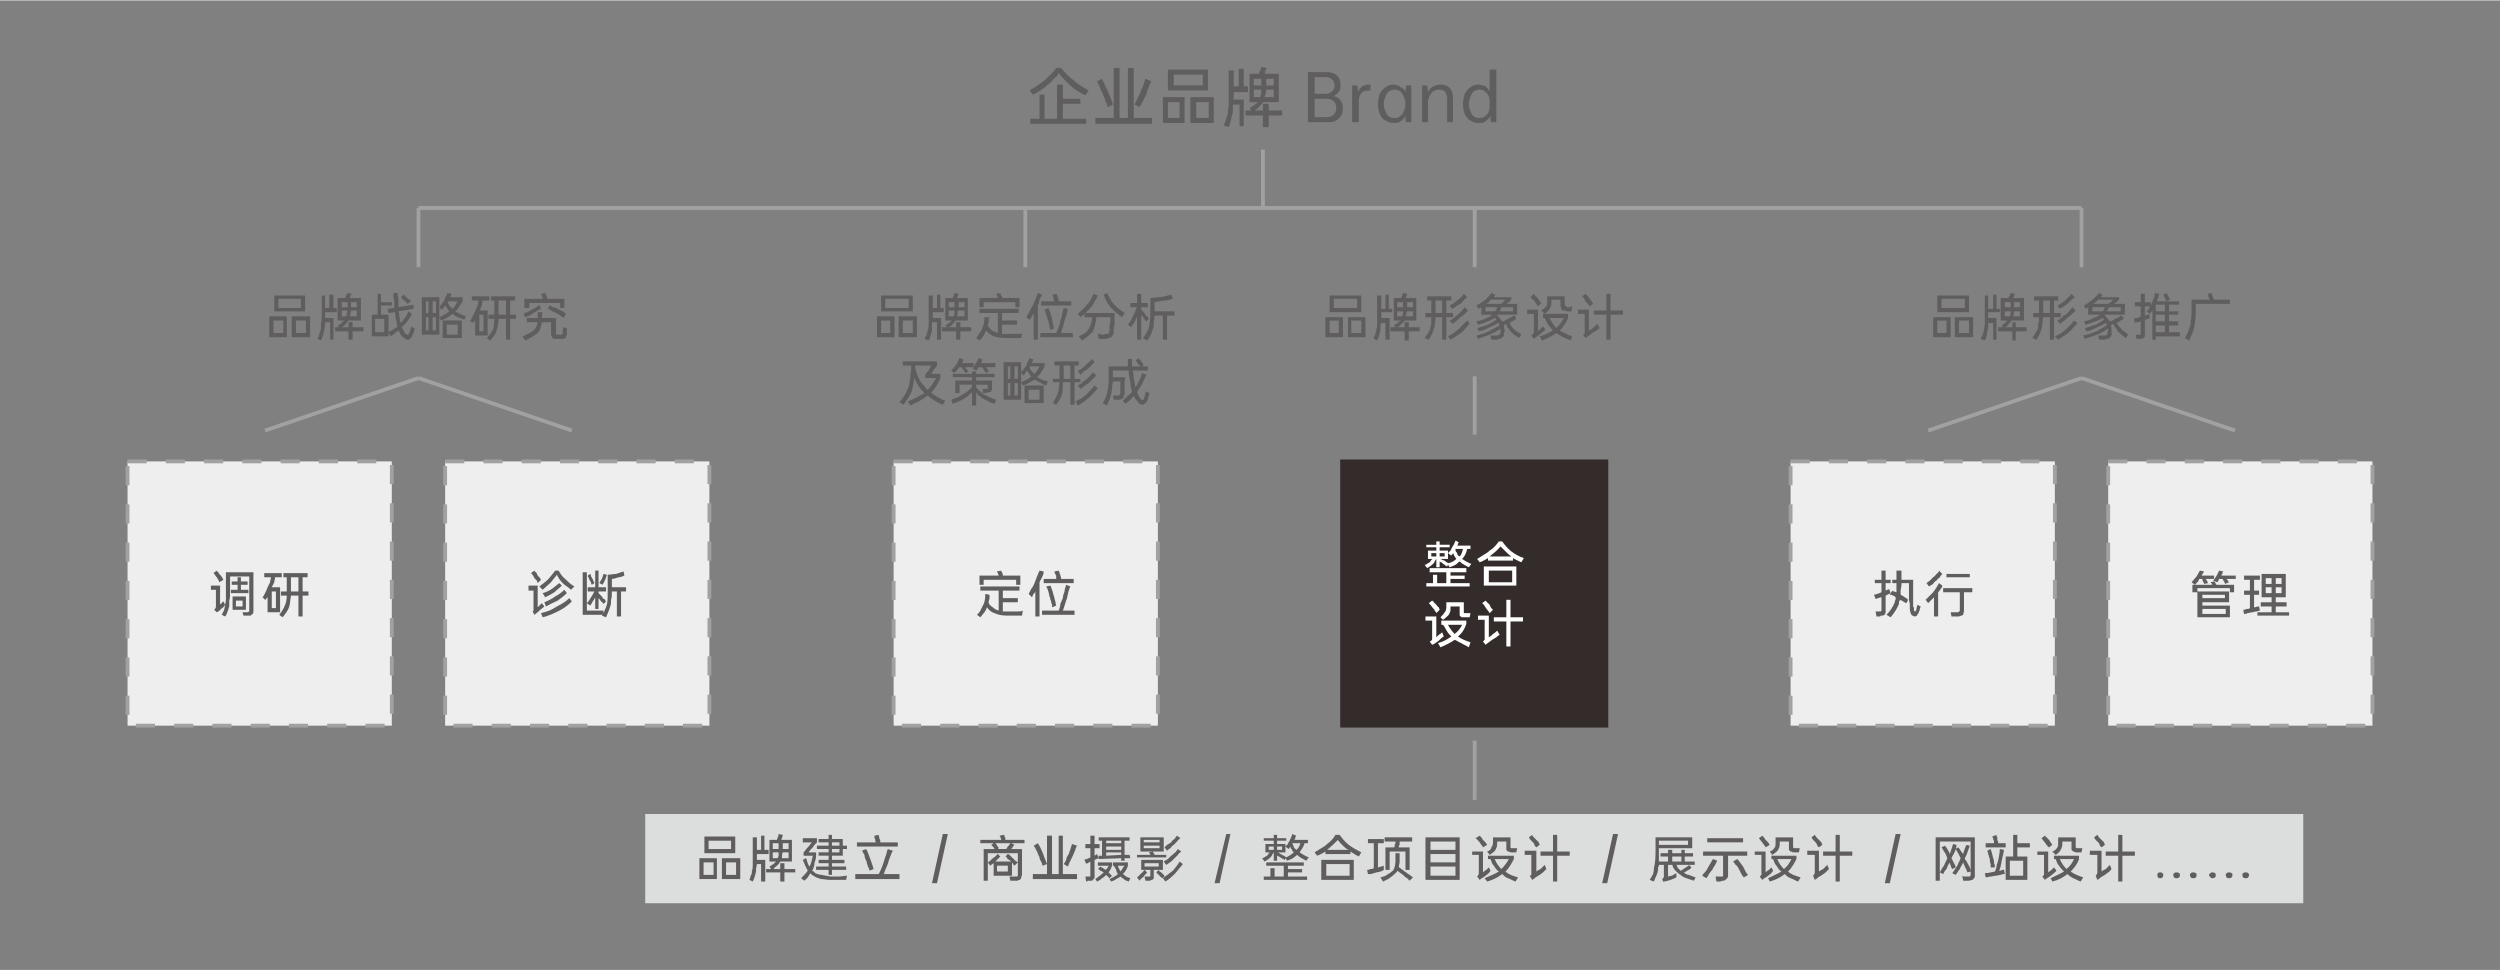 <?xml version="1.0" encoding="UTF-8"?>
<!DOCTYPE svg PUBLIC "-//W3C//DTD SVG 1.1//EN" "http://www.w3.org/Graphics/SVG/1.1/DTD/svg11.dtd">
<!-- Creator: CorelDRAW X8 -->
<svg xmlns="http://www.w3.org/2000/svg" xml:space="preserve" width="2999px" height="1164px" version="1.1" style="shape-rendering:geometricPrecision; text-rendering:geometricPrecision; image-rendering:optimizeQuality; fill-rule:evenodd; clip-rule:evenodd"
viewBox="0 0 2999 1163"
 xmlns:xlink="http://www.w3.org/1999/xlink">
 <rect x="0" y="0" width="2999" height="1163" fill="#808080" stroke="none"/>
 <defs>
  <style type="text/css">
   <![CDATA[
    .str1 {stroke:#A1A1A1;stroke-width:4.59}
    .str0 {stroke:#332C2B;stroke-width:4.59}
    .str2 {stroke:#A1A1A1;stroke-width:4.59;stroke-dasharray:22.952 22.952}
    .fil0 {fill:none}
    .fil3 {fill:#EEEEEF}
    .fil1 {fill:#DCDDDD}
    .fil2 {fill:#332C2B}
    .fil5 {fill:#FEFEFE;fill-rule:nonzero}
    .fil4 {fill:#5F5D5D;fill-rule:nonzero}
   ]]>
  </style>
 </defs>
 <g id="图层_x0020_1">
  <polygon class="fil0" points="0,0 2999,0 2999,1163 0,1163 "/>
  <g id="_2204322815552">
   <polygon class="fil1" points="774,976 2763,976 2763,1083 774,1083 "/>
   <rect class="fil2 str0" x="1610" y="553" width="317" height="317"/>
   <line class="fil0 str1" x1="502" y1="320" x2="502" y2= "249" />
   <line class="fil0 str1" x1="1230" y1="320" x2="1230" y2= "249" />
   <line class="fil0 str1" x1="1769" y1="320" x2="1769" y2= "249" />
   <line class="fil0 str1" x1="2497" y1="320" x2="2497" y2= "249" />
   <line class="fil0 str1" x1="502" y1="249" x2="2497" y2= "249" />
   <line class="fil0 str1" x1="318" y1="516" x2="502" y2= "453" />
   <line class="fil0 str1" x1="686" y1="516" x2="502" y2= "453" />
   <line class="fil0 str1" x1="2313" y1="516" x2="2497" y2= "453" />
   <line class="fil0 str1" x1="2681" y1="516" x2="2497" y2= "453" />
   <rect class="fil3 str2" x="153" y="553" width="317" height="317"/>
   <rect class="fil3 str2" x="534" y="553" width="317" height="317"/>
   <rect class="fil3 str2" x="1072" y="553" width="317" height="317"/>
   <rect class="fil3 str2" x="2148" y="553" width="317" height="317"/>
   <rect class="fil3 str2" x="2529" y="553" width="317" height="317"/>
   <line class="fil0 str1" x1="1769" y1="959" x2="1769" y2= "888" />
   <line class="fil0 str1" x1="1515" y1="249" x2="1515" y2= "179" />
   <line class="fil0 str1" x1="1769" y1="521" x2="1769" y2= "451" />
   <path class="fil4" d="M366 354l0 19 -37 0 0 -19 37 0zm6 25l0 25 -22 0 0 -25 22 0zm-28 0l0 25 -21 0 0 -25 21 0zm-10 -10l27 0 0 -11 -27 0 0 11zm21 30l12 0 0 -15 -12 0 0 15zm-27 0l12 0 0 -15 -12 0 0 15z"/>
   <path id="1" class="fil4" d="M405 390c4,-2 6,-4 8,-6l-8 0 0 -27 9 0c1,-1 1,-2 1,-3 1,-1 1,-2 2,-3l5 1c-1,1 -1,1 -1,2 -1,1 -1,2 -2,3l14 0 0 27 -15 0 0 0c-1,1 -2,3 -3,4 -2,2 -3,3 -5,4l8 0 0 -6 5 0 0 6 13 0 0 5 -13 0 0 10 -5 0 0 -10 -16 0 0 -5 5 0 -2 -2zm-24 16c1,-2 2,-4 2,-6 1,-2 1,-4 2,-5 0,-2 0,-5 0,-8 1,-2 1,-6 1,-10l0 -23 4 0 0 15 5 0 0 -16 5 0 0 16 4 0 0 5 -14 0 0 5c0,0 0,1 0,1 0,1 0,1 0,1l10 0 0 26 -4 0 0 -21 -6 0c0,2 0,4 0,6 -1,1 -1,3 -1,4 -1,4 -2,8 -4,12l-4 -2zm47 -27l0 -7 -7 0c0,3 -1,5 -1,7l8 0zm-7 -17l0 6 7 0 0 -6 -7 0zm-11 6l7 0 0 -6 -7 0 0 6zm5 11c1,-1 1,-2 1,-3 0,-1 0,-2 1,-4l-7 0 0 7 5 0z"/>
   <path id="2" class="fil4" d="M453 377l0 -25 4 0 0 10 13 0 0 4 -13 0 0 11 9 0 0 21c4,-2 7,-4 11,-7 -1,-1 -1,-2 -1,-2 0,-1 0,-2 0,-2 -1,-4 -2,-8 -2,-13l-8 1 -1 -5 8 -1 0 -5c0,-3 0,-5 -1,-7 0,-3 0,-4 0,-6l5 0c0,2 0,4 1,6 0,2 0,5 0,8l0 3 18 -3 0 5 -18 3c1,2 1,5 1,7 1,2 1,3 1,5l1 2c4,-5 7,-9 9,-14l4 3c-1,3 -3,5 -4,7 -2,3 -4,5 -6,7l-2 2c1,2 2,4 3,6 1,1 1,2 2,2 1,1 1,1 2,1 0,0 0,0 1,0 0,0 0,0 0,-1 1,0 1,-1 1,-1 0,-1 1,-2 1,-3 0,-1 1,-3 1,-5l5 3c-1,0 -1,1 -1,2 0,1 0,2 -1,2 0,2 -1,3 -2,5 0,1 -1,2 -1,2 -1,1 -2,1 -2,2 -1,0 -1,0 -2,0 -2,0 -3,-1 -4,-2 -2,-1 -3,-2 -5,-5 0,0 0,-1 -1,-2 0,-1 0,-1 -1,-2 -3,2 -6,5 -9,7l-3 -4 0 4 -20 0 0 -26 7 0zm-3 21l11 0 0 -16 -11 0 0 16zm34 -45c1,1 3,2 4,4 1,0 2,1 3,2 1,0 1,1 2,2l-4 3c0,0 -1,-1 -1,-1 -1,-1 -2,-2 -3,-3 -1,-1 -2,-1 -2,-2 -1,-1 -2,-1 -2,-2l3 -3z"/>
   <path id="3" class="fil4" d="M527 380c5,-2 9,-5 12,-7 -1,-1 -2,-2 -2,-3 -1,-1 -2,-3 -3,-4 -1,1 -1,2 -2,3 -1,1 -1,1 -2,2l-3 -3 0 33 -21 0 0 -45 21 0 0 12c1,-1 2,-3 3,-4 1,-1 2,-3 3,-4 1,-2 1,-4 2,-5 1,-1 1,-3 2,-4l5 1c-1,1 -1,2 -1,2 -1,1 -1,2 -1,2l15 0 0 5c-1,2 -3,4 -4,6 -1,3 -3,4 -5,6 2,1 4,2 6,3 2,1 4,2 7,3l-2 4c-3,-1 -5,-2 -8,-3 -2,-1 -4,-2 -6,-4 -4,3 -8,6 -14,8l-2 -4zm27 4l0 21 -23 0 0 -21 23 0zm-18 17l13 0 0 -12 -13 0 0 12zm1 -39c1,3 3,6 6,8 1,-1 2,-3 3,-4 1,-2 2,-3 3,-5l-12 0c0,0 0,0 0,0 0,1 0,1 0,1zm-14 34l0 -16 -4 0 0 16 4 0zm-12 0l3 0 0 -16 -3 0 0 16zm8 -35l0 14 4 0 0 -14 -4 0zm-8 14l3 0 0 -14 -3 0 0 14z"/>
   <path id="4" class="fil4" d="M593 377l0 -1 0 -16 -4 0 0 -5 29 0 0 5 -6 0 0 17 7 0 0 5 -7 0 0 25 -5 0 0 -25 -9 0c0,6 -1,10 -2,13 -1,4 -3,8 -8,13l-4 -3c4,-5 7,-8 8,-12 0,-2 1,-6 1,-11l-7 0 0 -5 7 0zm-29 8c1,-2 2,-4 3,-6 1,-2 2,-4 3,-6 1,-3 2,-5 3,-7 0,-2 1,-4 1,-6l-8 0 0 -5 21 0 0 5 -8 0c0,2 -1,4 -1,6 -1,2 -2,4 -2,6l9 0 0 30 -15 0 0 -19c0,1 -1,2 -1,2 -1,1 -1,2 -1,2l-4 -2zm34 -8l9 0 0 -17 -9 0 0 16 0 1zm-23 20l5 0 0 -20 -5 0 0 20z"/>
   <path id="5" class="fil4" d="M645 381c0,-1 0,-2 0,-3 0,-1 0,-2 0,-4l6 0c0,1 -1,3 -1,4 0,1 0,2 0,3l17 0 0 17c0,1 0,2 0,3 0,0 1,0 2,0l3 0c1,0 2,0 2,0 1,-1 1,-1 1,-3 0,0 0,-1 0,-2 0,-1 1,-3 1,-4l4 1c0,3 0,5 0,7 0,1 0,2 -1,3 0,1 0,1 -1,2 -1,1 -3,1 -5,1 -1,0 -1,0 -2,0 0,0 0,0 -1,0 0,0 -1,0 -1,0 -1,0 -1,0 -2,0 -1,0 -2,0 -3,0 0,-1 -1,-1 -1,-1 -1,-1 -2,-3 -2,-6l0 -13 -11 0c-1,5 -2,9 -4,12 -3,3 -8,6 -16,10l-3 -5c7,-3 12,-6 14,-8 2,-2 3,-5 4,-9l-13 0 0 -5 13 0zm6 -23c0,0 0,0 0,-1 0,0 0,0 0,0 0,-1 -1,-2 -1,-3 0,-1 -1,-1 -1,-2l5 -1c1,2 1,3 2,5l1 2 20 0 0 11 -5 0 0 -6 -37 0 0 6 -6 0 0 -11 22 0zm8 8c1,0 3,1 4,2 2,0 4,1 6,2 2,1 4,2 6,3 1,1 3,2 4,3l-3 5c-2,-2 -5,-4 -9,-6 -2,-1 -4,-2 -6,-3 -1,-1 -3,-2 -4,-2l2 -4zm-31 10c2,-1 6,-3 10,-5 4,-2 7,-4 9,-6l2 5c-1,0 -2,1 -4,2 -1,1 -3,2 -5,3 -4,3 -7,4 -10,5l-2 -4z"/>
   <path class="fil4" d="M1633 354l0 20 -38 0 0 -20 38 0zm5 26l0 24 -21 0 0 -24 21 0zm-27 0l0 24 -21 0 0 -24 21 0zm-11 -11l28 0 0 -11 -28 0 0 11zm21 30l12 0 0 -15 -12 0 0 15zm-26 0l11 0 0 -15 -11 0 0 15z"/>
   <path id="1" class="fil4" d="M1672 390c3,-2 6,-4 8,-6l-8 0 0 -27 9 0c0,-1 1,-2 1,-3 0,-1 1,-2 1,-3l5 1c0,1 0,2 -1,3 0,1 0,1 -1,2l13 0 0 27 -14 0 0 0c-1,2 -2,3 -4,4 -1,2 -3,3 -5,4l9 0 0 -6 5 0 0 6 13 0 0 5 -13 0 0 11 -5 0 0 -11 -17 0 0 -5 6 0 -2 -2zm-24 16c0,-2 1,-4 2,-6 0,-2 1,-4 1,-5 1,-2 1,-4 1,-7 0,-3 0,-7 0,-10l0 -24 5 0 0 16 5 0 0 -17 4 0 0 17 4 0 0 4 -13 0 0 5c0,1 0,1 0,1 0,1 0,1 0,1l10 0 0 26 -5 0 0 -20 -5 0c-1,1 -1,3 -1,5 0,1 0,3 0,4 -1,4 -2,8 -4,12l-4 -2zm47 -27l0 -6 -7 0c-1,2 -1,4 -2,6l9 0zm-7 -17l0 6 7 0 0 -6 -7 0zm-12 6l7 0 0 -6 -7 0 0 6zm6 11c0,-1 1,-2 1,-3 0,-1 0,-2 0,-3l-7 0 0 6 6 0z"/>
   <path id="2" class="fil4" d="M1741 355l0 5 -6 0 0 15 8 0 0 5 -8 0 0 27 -5 0 0 -27 -8 0c0,6 -1,11 -2,14 -1,4 -3,8 -6,13l-5 -2c4,-5 6,-9 7,-12 0,-2 0,-3 1,-5 0,-2 0,-5 0,-8l-7 0 0 -5 7 0 0 0 0 -15 -5 0 0 -5 29 0zm-4 48c2,-1 5,-3 7,-4 2,-2 4,-3 6,-5 4,-4 7,-7 10,-10l3 3c-2,4 -6,7 -9,11 -4,3 -9,6 -14,9l-3 -4zm-15 -28l8 0 0 -15 -8 0 0 15 0 0zm17 9c2,-1 4,-2 5,-3 2,-2 3,-3 5,-4 3,-3 6,-6 8,-9l4 4c-3,3 -5,6 -9,8 -3,3 -6,6 -10,8l-3 -4zm0 -18c3,-1 6,-4 9,-6 2,-1 3,-3 5,-4 1,-1 2,-3 3,-4l4 4c-3,2 -5,5 -8,8 -2,1 -4,2 -5,3 -2,1 -3,2 -5,3l-3 -4z"/>
   <path id="3" class="fil4" d="M1771 366c4,-2 8,-5 11,-7 3,-3 5,-5 7,-8l5 2c-1,1 -1,1 -1,2 -1,0 -1,0 -1,1l21 0 0 3c-1,1 -2,2 -3,3 -1,1 -2,1 -3,2l13 0 0 13 -24 0 0 1c1,1 2,2 3,3 1,2 2,3 3,4 1,0 2,0 3,-1 1,0 2,-1 4,-2 1,-1 3,-1 4,-2 2,-1 3,-2 4,-2l2 4c-1,0 -2,1 -3,2 -2,1 -4,2 -5,3 0,0 0,0 0,0 1,2 2,5 4,6 1,2 3,3 4,4 2,1 4,2 6,4l-3 4c-2,-2 -4,-3 -6,-4 -2,-2 -3,-3 -4,-4 -1,-2 -2,-3 -3,-4 -1,-1 -2,-3 -2,-5l-3 2c0,2 1,4 1,7 -1,2 -1,3 -1,5 0,1 -1,2 -2,2 0,1 -1,1 -2,2 -1,0 -3,0 -4,1 -1,0 -2,0 -3,0 -2,0 -3,0 -4,0l-1 -5c0,0 1,0 1,0 1,0 1,0 2,0 1,0 1,0 2,0 0,0 1,0 1,0 1,0 2,0 3,0 1,-1 1,-1 2,-1 0,-1 0,-1 1,-2 0,-1 0,-2 0,-3 0,0 0,-1 0,-1 0,-1 0,-1 0,-1 -2,1 -3,2 -5,3 -2,1 -4,2 -6,3 -5,2 -10,4 -16,6l-2 -4c5,-1 11,-3 15,-5 5,-3 9,-5 13,-7 -1,-1 -1,-1 -1,-2 0,0 0,-1 -1,-1 -3,2 -6,3 -10,5 -3,2 -8,4 -13,5l-2 -4c5,-1 9,-3 13,-4 4,-2 7,-4 10,-6 0,-1 -1,-2 -2,-2 -2,1 -5,3 -8,4 -3,1 -7,3 -12,4l-2 -4c5,-1 9,-2 12,-4 3,-1 5,-2 7,-4l-13 0 0 -9 -3 2 -3 -4zm30 2c-1,2 -1,4 -2,5l16 0 0 -5 -14 0zm-13 -9c-1,1 -1,2 -2,3 -1,1 -2,1 -3,2l18 0c1,-1 1,-1 2,-2 1,-1 2,-2 3,-3l-18 0zm-6 14l11 0c1,0 1,-1 2,-2 0,-1 1,-2 1,-3l-14 0 0 5z"/>
   <path id="4" class="fil4" d="M1847 403c7,-2 12,-5 16,-7 -2,-2 -4,-5 -6,-7 -1,-3 -3,-5 -4,-8l-2 0 0 -5 30 0 0 5c-2,5 -5,10 -10,15 4,2 9,5 15,7l-2 5c-3,-2 -7,-3 -9,-4 -3,-2 -6,-3 -8,-5 -4,3 -10,6 -17,9l-3 -5zm2 -31c3,-2 5,-4 6,-5 1,-2 1,-4 1,-6l0 -6 21 0 0 10c0,0 0,1 1,1 0,1 0,1 0,1 0,0 0,0 1,0 0,1 0,1 1,1 1,0 2,0 3,0 1,0 2,-1 3,-1l-1 6c-1,0 -2,0 -3,0 -2,0 -3,0 -4,-1 -1,0 -2,0 -3,0 0,0 -1,-1 -2,-1 0,0 0,-1 0,-2 -1,-1 -1,-2 -1,-3l0 -7 -11 0 0 4c0,2 0,4 -2,7 -1,2 -3,4 -6,6l-4 -4zm-12 30c1,-1 2,-2 2,-2 0,-1 1,-1 1,-2l0 -22 -8 0 0 -5 13 0 0 26c1,-1 2,-2 3,-3 1,-1 2,-2 3,-3l3 4c-2,2 -4,3 -6,5 -3,2 -5,4 -8,6l-3 -4zm22 -21c2,4 4,8 8,12 4,-4 7,-8 9,-12l-17 0zm-19 -29c1,1 1,2 2,3 1,0 2,1 3,3 1,1 2,2 2,3 1,1 2,2 2,2l-4 4c-1,-1 -1,-2 -2,-3 -1,-1 -1,-2 -2,-3 -2,-2 -4,-4 -5,-5l4 -4z"/>
   <path id="5" class="fil4" d="M1932 352l0 20 15 0 0 5 -15 0 0 30 -5 0 0 -30 -15 0 0 -5 15 0 0 -20 5 0zm-33 49c1,0 1,-1 2,-1 0,-1 0,-2 0,-3l0 -21 -8 0 0 -5 13 0 0 25c2,-1 4,-2 6,-4 1,-1 3,-3 4,-4l3 5c-1,1 -3,2 -4,3 -2,1 -3,2 -5,3 -1,1 -2,2 -4,3 -1,1 -3,2 -4,3l-3 -4zm3 -49c0,0 1,1 2,2 1,1 2,2 3,4 1,1 2,2 2,3 1,1 2,2 2,3l-4 3c-1,-1 -1,-2 -2,-3 -1,-1 -2,-2 -3,-3 -1,-1 -1,-3 -2,-4 -1,-1 -2,-1 -2,-2l4 -3z"/>
   <path class="fil4" d="M266 737c1,-2 2,-4 3,-6 0,-2 1,-4 1,-5 0,-2 1,-5 1,-7 0,-3 0,-7 0,-11l0 -22 33 0 0 45c0,1 0,3 0,3 0,1 -1,2 -1,2 -1,1 -2,1 -2,2 -1,0 -3,0 -4,0 -1,0 -2,0 -3,0 0,0 -1,0 -2,0l-1 -4c1,0 1,0 2,0 1,0 1,0 2,0 1,0 2,0 2,0 1,0 1,-1 2,-1 0,0 0,-1 0,-1 0,-1 0,-1 0,-2l0 -39 -23 0 0 19c0,4 0,7 -1,10 0,3 0,5 0,7 -1,2 -1,4 -2,6 -1,2 -1,4 -3,6l-4 -2zm29 -22l0 16 -16 0 0 -16 16 0zm-38 16c1,-1 2,-2 2,-4l0 -20 -6 0 0 -5 11 0 0 23c0,-1 1,-1 2,-2 1,-1 1,-2 2,-2l2 4c-1,2 -3,4 -5,5 -1,2 -3,3 -5,4l-3 -3zm28 -34l0 -5 4 0 0 5 8 0 0 4 -8 0 0 6 9 0 0 4 -21 0 0 -4 8 0 0 -6 -7 0 0 -4 7 0zm-25 -13c0,1 1,1 2,2 0,1 1,2 2,3 2,2 3,4 4,6l-5 3c0,-2 -2,-4 -3,-6 -1,-1 -2,-2 -2,-3 -1,-1 -2,-2 -2,-2l4 -3zm23 43l8 0 0 -7 -8 0 0 7z"/>
   <path id="1" class="fil4" d="M344 709l0 -1 0 -16 -4 0 0 -5 29 0 0 5 -6 0 0 17 7 0 0 5 -7 0 0 25 -5 0 0 -25 -9 0c-1,6 -1,10 -2,13 -1,4 -4,8 -8,13l-4 -3c4,-5 6,-9 7,-12 1,-2 2,-6 2,-11l-7 0 0 -5 7 0zm-29 7c1,-1 2,-3 3,-5 1,-2 2,-4 3,-7 1,-2 2,-4 3,-6 0,-2 1,-4 1,-6l-8 0 0 -5 21 0 0 5 -8 0c0,2 -1,4 -1,6 -1,2 -2,4 -3,6l10 0 0 30 -15 0 0 -19c0,1 -1,2 -1,2 -1,1 -1,2 -2,2l-3 -3zm34 -7l9 0 0 -17 -9 0 0 16 0 1zm-23 20l5 0 0 -20 -5 0 0 20z"/>
   <path class="fil4" d="M647 703c4,-3 8,-6 11,-9 3,-4 6,-7 8,-10l4 0c2,3 4,7 8,10 3,3 6,6 11,9l-4 4c-3,-3 -7,-5 -10,-8 -3,-3 -5,-6 -7,-10 -2,3 -5,6 -7,9 -3,3 -7,6 -10,9l-4 -4zm-8 30c0,0 1,-1 1,-1 0,-1 0,-2 0,-2l0 -22 -6 0 0 -6 11 0 0 26c1,-1 2,-2 3,-3 1,-1 2,-2 2,-2l3 4c-2,2 -4,3 -6,5 -1,1 -3,3 -6,5l-2 -4zm10 2c4,-1 7,-2 10,-3 4,-2 6,-3 9,-5 6,-3 11,-6 15,-10l3 4c-4,4 -9,8 -15,11 -6,3 -12,6 -20,8l-2 -5zm4 -13c5,-2 9,-4 13,-7 4,-2 8,-5 11,-8l3 4c-3,3 -7,6 -11,9 -4,2 -9,4 -14,7l-2 -5zm-2 -11c4,-1 8,-3 11,-5 3,-2 6,-5 9,-7l3 3c-3,3 -6,5 -9,8 -3,2 -7,4 -11,6l-3 -5zm-10 -27c1,1 1,2 2,2 1,1 1,2 2,4 1,1 2,2 3,3 0,1 1,2 1,2l-4 4c0,-1 -1,-2 -1,-3 -1,-1 -2,-2 -3,-3 -1,-3 -3,-5 -4,-6l4 -3z"/>
   <path id="1" class="fil4" d="M723 737l-24 0 0 -51 5 0 0 37c2,-2 4,-5 5,-7 2,-3 3,-5 4,-7l-8 0 0 -5 9 0 0 -20 4 0 0 20 9 0 0 5 -9 0 0 2c1,1 2,2 3,3 1,1 2,2 2,3 1,1 2,1 3,2 0,1 1,2 1,2l-3 3c-1,-1 -1,-2 -3,-3 -1,-2 -2,-3 -3,-4l0 13 -4 0 0 -14c-1,2 -2,4 -3,5 -1,2 -2,4 -3,5l-4 -3 0 9 20 0 0 3c1,-1 1,-3 2,-5 1,-1 1,-3 2,-5 1,-4 1,-9 1,-17l0 -19c3,0 7,-1 10,-1 3,-1 6,-2 9,-3l1 5c-2,1 -5,2 -7,2 -3,1 -6,2 -8,2l0 10 17 0 0 5 -6 0 0 30 -5 0 0 -30 -6 0c0,4 0,7 -1,10 0,3 0,6 -1,8 -1,4 -3,8 -5,13l-5 -2 1 -1zm-4 -38c0,-1 1,-1 1,-2 1,-1 1,-2 2,-3 0,-1 1,-2 1,-3 0,-1 1,-2 1,-3l4 1c0,1 -1,2 -1,3 0,1 -1,2 -1,3 -1,1 -1,3 -2,4 -1,1 -1,1 -1,2l-4 -2zm-11 -11c1,1 1,2 1,3 1,1 1,2 2,3 0,1 1,2 1,3 1,1 1,1 1,2l-3 2c-1,-1 -1,-2 -1,-3 -1,-1 -1,-2 -2,-3 0,-1 -1,-2 -1,-3 -1,-1 -1,-2 -1,-2l3 -2z"/>
   <path class="fil4" d="M1172 737c1,-1 3,-3 4,-5 1,-2 2,-4 3,-6 2,-3 3,-8 3,-14l5 1c0,2 0,3 0,5 -1,2 -1,3 -1,5 1,2 3,4 5,5 2,2 4,3 7,4l0 -24 -22 0 0 -5 47 0 0 5 -20 0 0 9 18 0 0 5 -18 0 0 11c1,0 2,0 2,0 1,0 2,0 3,0 1,0 3,0 4,0 1,0 3,0 4,0 2,0 3,0 5,0 2,0 4,0 6,-1l-1 6c-3,0 -6,0 -10,0 -3,0 -6,0 -8,0 -6,0 -11,-1 -15,-3 -4,-1 -7,-4 -9,-7 0,0 0,0 0,0 -1,3 -2,4 -3,6 -2,2 -3,4 -5,6l-4 -3zm26 -47c0,-1 -1,-2 -1,-3 -1,-1 -1,-2 -1,-2l5 -1c0,0 0,1 1,2 1,2 1,3 1,4l21 0 0 11 -5 0 0 -6 -39 0 0 6 -5 0 0 -11 23 0z"/>
   <path id="1" class="fil4" d="M1234 712c1,-2 2,-4 3,-6 2,-2 3,-5 4,-7 1,-3 2,-5 3,-8 1,-2 2,-5 3,-7l5 1c0,3 -1,5 -2,7 -1,2 -2,4 -3,6l0 41 -5 0 0 -31c0,2 -1,3 -2,4 -1,1 -1,2 -2,4l-4 -4zm36 20c1,-3 2,-5 2,-8 1,-2 2,-5 3,-7 0,-3 1,-5 2,-8 0,-2 1,-5 2,-8l5 2c-2,4 -3,9 -4,14 -2,5 -3,10 -5,15l14 0 0 5 -39 0 0 -5 20 0zm-3 -38c0,-1 0,-1 0,-2 0,0 0,-1 0,-2 -1,-1 -1,-2 -1,-2 -1,-1 -1,-2 -1,-3l5 -1c0,1 1,2 1,2 0,1 0,2 1,3 0,2 1,3 1,5l15 0 0 5 -36 0 0 -5 15 0zm-7 8c1,1 1,3 2,5 1,2 1,4 2,7 1,2 1,5 2,7 0,2 1,4 1,5l-5 2c0,-1 0,-2 0,-3 0,-1 -1,-2 -1,-3 0,-1 0,-2 -1,-3 0,-1 0,-2 -1,-4 -1,-5 -2,-9 -4,-12l5 -1z"/>
   <path class="fil5" d="M1723 653l0 -4 4 0 0 4 12 0 0 3 -12 0 0 4 10 0 0 10 -9 0c2,1 4,2 5,2 2,2 4,3 5,3 4,-1 7,-3 9,-5 -1,-1 -1,-2 -2,-3 -1,-1 -1,-3 -2,-4 0,1 -1,1 -1,2 -1,0 -1,1 -1,1l-4 -3c1,-1 2,-2 3,-3 1,-1 1,-3 2,-4 2,-3 3,-5 4,-8l4 2c0,0 -1,1 -1,2 0,1 -1,2 -1,2l16 0 0 4 -4 0c-1,5 -3,9 -6,12 3,2 6,4 11,6l-3 4c-4,-2 -8,-4 -11,-7 -2,1 -3,3 -5,4 -2,1 -4,2 -7,3l-2 -3 -1 2c-1,0 -1,-1 -2,-1 -1,-1 -2,-2 -3,-2 0,-1 -1,-1 -2,-2 -1,0 -1,0 -2,-1l0 7 -4 0 0 -10c-1,1 -1,2 -2,3 0,1 -1,2 -2,3 -2,2 -5,4 -7,5l-3 -4c2,0 3,-1 4,-2 1,0 2,-1 3,-2 0,-1 1,-1 1,-2 1,0 1,-1 1,-1l-5 0 0 -10 10 0 0 -4 -12 0 0 -3 12 0zm36 28l0 5 -19 0 0 4 17 0 0 4 -17 0 0 5 23 0 0 4 -52 0 0 -4 8 0 0 -10 5 0 0 10 11 0 0 -13 -20 0 0 -5 44 0zm-13 -23c0,1 0,1 0,1 0,2 1,3 2,4 0,2 1,3 3,4 2,-2 3,-5 4,-9l-9 0zm-29 9l6 0 0 -4 -6 0 0 4zm10 -4l0 4 6 0 0 -4 -6 0z"/>
   <path id="1" class="fil5" d="M1819 679l0 23 -39 0 0 -23 39 0zm-47 -9c3,-2 5,-3 8,-5 2,-1 5,-3 7,-5 5,-3 8,-7 11,-11l4 0c3,4 6,8 11,12 4,3 9,6 15,8l-3 5c-4,-2 -7,-3 -10,-5l0 3 -30 0 0 -3c-3,2 -7,4 -10,5l-3 -4zm14 28l28 0 0 -14 -28 0 0 14zm14 -43c-3,4 -8,8 -13,12l26 0c-3,-2 -5,-4 -7,-6 -2,-2 -4,-4 -6,-6z"/>
   <path id="2" class="fil5" d="M1725 771c7,-2 12,-5 16,-8 -2,-2 -4,-4 -5,-6 -2,-3 -3,-6 -5,-8l-2 0 0 -5 30 0 0 4c-2,6 -5,11 -10,15 4,3 9,5 15,7l-2 6c-3,-2 -6,-3 -9,-5 -3,-1 -5,-3 -8,-4 -4,3 -10,6 -17,9l-3 -5zm3 -31c2,-2 4,-4 5,-6 1,-1 2,-3 2,-6l0 -6 21 0 0 11c0,0 0,1 0,1 0,0 0,1 0,1 0,0 0,0 1,0 0,0 1,0 1,0 1,0 2,0 3,0 1,0 2,0 3,0l-1 5c-1,0 -2,0 -3,0 -1,0 -3,0 -4,0 -1,0 -2,0 -3,0 0,-1 -1,-1 -1,-1 -1,-1 -1,-1 -1,-2 0,-1 0,-2 0,-3l0 -7 -11 0 0 4c0,2 -1,4 -2,6 -2,2 -4,4 -7,6l-3 -3zm-13 29c1,0 2,-1 2,-1 1,-1 1,-2 1,-2l0 -22 -8 0 0 -5 13 0 0 25c1,-1 2,-2 3,-3 2,-1 3,-2 4,-3l2 5c-2,1 -4,3 -6,5 -3,2 -5,4 -8,5l-3 -4zm22 -20c2,4 5,8 8,11 4,-3 7,-7 9,-11l-17 0zm-19 -29c1,1 2,1 2,2 1,1 2,2 3,3 1,1 2,3 3,3 0,1 1,2 1,3l-4 4c0,-1 -1,-2 -2,-3 0,-1 -1,-2 -2,-3 -2,-3 -4,-5 -5,-6l4 -3z"/>
   <path id="3" class="fil5" d="M1812 719l0 21 15 0 0 5 -15 0 0 30 -5 0 0 -30 -15 0 0 -5 15 0 0 -21 5 0zm-33 50c1,-1 1,-1 2,-2 0,0 0,-1 0,-2l0 -22 -8 0 0 -5 13 0 0 26c2,-1 4,-3 5,-4 2,-1 4,-3 5,-4l3 5c-2,1 -3,2 -4,3 -2,1 -3,2 -5,3 -1,1 -3,2 -4,3 -1,1 -3,2 -4,3l-3 -4zm3 -49c0,0 1,1 2,2 1,1 2,2 3,3 1,2 1,3 2,4 1,1 2,2 2,2l-4 4c-1,-1 -1,-2 -2,-3 -1,-1 -2,-2 -3,-4 -1,-1 -1,-2 -2,-3 -1,-1 -2,-2 -2,-2l4 -3z"/>
   <path class="fil4" d="M2275 695l0 -11 6 0 0 11 14 0 0 18c0,2 0,4 0,5 0,2 0,4 0,5 0,2 0,3 0,4 1,1 1,2 1,3 0,1 0,1 0,2 1,1 1,1 1,1 1,0 1,0 1,-1 1,0 1,-1 1,-2 0,-2 1,-3 1,-5l4 2c0,1 -1,2 -1,3 0,1 0,2 -1,3 0,1 -1,3 -2,4 0,1 -2,2 -3,2 -1,0 -3,-1 -4,-2 -1,-1 -1,-3 -2,-6 0,-1 0,-2 0,-3 0,-1 0,-2 0,-4 0,-2 -1,-3 -1,-5 0,-2 0,-4 0,-6l0 -14 -9 0 0 2c0,3 -1,5 -1,7 0,2 0,3 0,5 2,1 4,2 5,3 2,1 3,2 4,3l-2 4c-1,0 -2,-1 -4,-2 -1,-1 -2,-1 -4,-2 0,1 0,2 -1,2 0,1 0,2 0,3 -2,5 -5,10 -10,16l-5 -3c5,-5 8,-10 10,-15 0,-1 0,-2 1,-3 0,-1 0,-2 0,-3 -1,-1 -2,-2 -3,-2 -2,-1 -3,-1 -4,-1l3 -5c0,0 1,1 2,1 1,0 2,1 3,1 0,-1 0,-2 0,-4 0,-1 0,-3 0,-5l0 -2 -5 0 0 -4 5 0zm-27 18c1,0 3,-1 4,-1 2,-1 3,-1 5,-2l0 -11 -8 0 0 -4 8 0 0 -11 5 0 0 11 6 0 0 4 -6 0 0 9c1,0 1,-1 2,-1 1,0 2,-1 2,-1l1 2 1 3c-2,1 -4,2 -6,3l0 18c0,1 0,2 0,3 -1,1 -1,1 -1,2 -1,0 -1,0 -2,1 -1,0 -2,0 -3,0 0,0 0,1 -1,1 0,0 -1,0 -1,0 -1,0 -1,0 -2,0 0,0 -1,0 -1,0l-1 -6c0,0 1,0 2,0 1,0 1,0 2,0 0,0 1,0 1,0 1,0 1,0 1,0 0,0 1,-1 1,-1 0,0 0,-1 0,-2l0 -14c-2,0 -3,1 -4,1 -2,1 -3,1 -3,1l-2 -5z"/>
   <path id="1" class="fil4" d="M2340 734c1,0 2,0 4,0 1,0 2,0 3,0 1,0 2,0 2,0 1,-1 1,-1 1,-1 0,0 1,0 1,-1 0,0 0,-1 0,-2l0 -20 -20 0 0 -5 35 0 0 5 -10 0 0 22c0,2 -1,4 -1,5 -1,1 -3,1 -5,2 0,0 -1,0 -2,0 -1,0 -2,0 -2,0 -1,0 -2,0 -3,0 -1,0 -2,0 -2,0l-1 -5zm-30 -15c3,-3 6,-6 9,-9 3,-4 5,-7 7,-11l4 3c0,2 -1,3 -2,4 -1,2 -2,3 -3,4l0 29 -5 0 0 -23c-1,1 -3,3 -4,4 -1,1 -2,2 -3,3l-3 -4zm53 -31l0 4 -28 0 0 -4 28 0zm-52 11c1,-1 3,-2 4,-3 2,-2 3,-3 4,-4 2,-1 3,-3 4,-4 2,-1 3,-3 3,-4l4 4c-1,1 -2,2 -3,4 -1,1 -3,2 -4,4 -2,1 -3,2 -4,4 -2,1 -3,2 -5,3l-3 -4z"/>
   <path class="fil4" d="M2674 709l0 13 -32 0 0 4 33 0 0 14 -39 0 0 -31 38 0zm-20 -8l0 0c-1,-1 -1,-1 -1,-2 -1,0 -1,-1 -1,-1l4 -1c1,0 1,0 1,1 0,0 1,1 1,2l1 1 21 0 0 9 -5 0 0 -5 -39 0 0 5 -6 0 0 -9 24 0zm-25 -3c2,-2 4,-5 6,-7 1,-2 3,-5 4,-7l5 1c-1,2 -2,3 -3,5l15 0 0 4 -10 0c0,0 0,1 1,1 0,0 0,0 0,0 0,1 1,2 1,2 0,1 0,1 1,2l-5 1c0,0 0,0 0,-1 0,0 -1,-1 -1,-1 0,-1 0,-2 -1,-2 0,-1 0,-1 0,-2l-4 0c0,1 -1,3 -2,4 -1,1 -2,2 -3,3l-4 -3zm26 -2c3,-4 5,-7 7,-12l5 1c-1,1 -1,2 -1,3 -1,0 -1,1 -1,2l17 0 0 4 -11 0c1,1 1,2 2,2 0,1 0,2 1,2l-5 2c0,-1 0,-1 -1,-3 -1,-1 -1,-2 -2,-3l-4 0c-1,2 -1,3 -2,4l-5 -2zm-13 34l0 6 28 0 0 -6 -28 0zm0 -13l27 0 0 -4 -27 0 0 4z"/>
   <path id="1" class="fil4" d="M2725 722l0 -6 -12 0 0 -28 29 0 0 28 -12 0 0 6 13 0 0 5 -13 0 0 7 16 0 0 4 -38 0 0 -4 17 0 0 -7 -13 0 0 -5 13 0zm-26 -14l0 -13 -7 0 0 -5 19 0 0 5 -7 0 0 13 6 0 0 5 -6 0 0 15c1,0 2,0 4,-1 1,0 2,0 2,0l1 5c-1,0 -3,1 -4,1 -2,0 -4,1 -5,1 -2,0 -4,1 -6,1 -1,1 -3,1 -4,1l-1 -5c1,0 2,0 4,-1 1,0 3,0 4,-1l0 -16 -7 0 0 -5 7 0zm31 -15l0 7 7 0 0 -7 -7 0zm7 18l0 -7 -7 0 0 7 7 0zm-19 -11l7 0 0 -7 -7 0 0 7zm0 11l7 0 0 -7 -7 0 0 7z"/>
   <path class="fil4" d="M1275 101l0 17 21 0 0 6 -21 0 0 18 28 0 0 6 -67 0 0 -6 11 0 0 -29 6 0 0 29 15 0 0 -41 7 0zm-40 7c7,-4 13,-8 19,-13 5,-5 10,-9 13,-14l6 0c4,5 8,10 14,14 5,5 12,9 19,13l-4 6c-6,-3 -13,-7 -18,-12 -3,-3 -6,-5 -8,-8 -2,-2 -4,-4 -6,-7 -1,3 -3,5 -6,7 -2,3 -4,5 -7,7 -3,3 -6,5 -9,7 -3,2 -6,4 -9,5l-4 -5z"/>
   <path id="1" class="fil4" d="M1336 141l0 -60 7 0 0 60 10 0 0 -60 7 0 0 60 22 0 0 7 -68 0 0 -7 22 0zm25 -16c1,-2 2,-4 3,-6 1,-3 3,-6 4,-9 3,-7 5,-12 6,-16l7 3c-1,2 -2,4 -3,7 -1,2 -2,5 -3,9 -3,6 -6,12 -8,15l-6 -3zm-39 -31c2,4 4,9 7,15 3,7 5,12 6,16l-6 3c-1,-1 -1,-3 -1,-4 -1,-1 -1,-2 -2,-3 0,-2 -1,-3 -1,-4 -1,-2 -2,-3 -2,-5 -2,-3 -3,-6 -4,-9 -1,-2 -2,-4 -3,-6l6 -3z"/>
   <path id="2" class="fil4" d="M1449 83l0 25 -48 0 0 -25 48 0zm7 33l0 31 -28 0 0 -31 28 0zm-35 0l0 31 -26 0 0 -31 26 0zm-13 -14l35 0 0 -13 -35 0 0 13zm27 39l15 0 0 -19 -15 0 0 19zm-34 0l14 0 0 -19 -14 0 0 19z"/>
   <path id="3" class="fil4" d="M1499 129c4,-2 8,-5 10,-7l-10 0 0 -34 11 0c1,-1 1,-3 2,-4 0,-2 1,-3 1,-4l7 1c-1,1 -1,2 -2,3 0,2 -1,3 -1,4l17 0 0 34 -19 0 0 0c-1,2 -3,4 -4,5 -2,2 -4,4 -6,5l10 0 0 -8 7 0 0 8 16 0 0 6 -16 0 0 14 -7 0 0 -14 -21 0 0 -6 7 0 -2 -3zm-31 21c1,-3 2,-5 3,-8 1,-2 1,-4 2,-7 0,-2 0,-5 1,-9 0,-3 0,-8 0,-12l0 -30 6 0 0 19 6 0 0 -21 6 0 0 21 5 0 0 7 -17 0 0 6c0,0 0,1 0,1 0,1 -1,1 -1,2l13 0 0 32 -5 0 0 -26 -8 0c0,2 0,5 0,7 0,2 0,3 -1,5 -1,5 -2,10 -4,15l-6 -2zm60 -34l0 -9 -9 0c0,3 -1,6 -2,9l11 0zm-9 -22l0 8 9 0 0 -8 -9 0zm-15 8l9 0 0 -8 -9 0 0 8zm8 14c0,-1 0,-3 1,-4 0,-1 0,-3 0,-5l-9 0 0 9 8 0z"/>
   <path id="4" class="fil4" d="M1611 130c0,3 -1,6 -2,8 -2,3 -4,5 -6,6 -3,2 -6,2 -9,2l-25 0 0 -60 24 0c3,0 5,1 8,2 2,1 4,3 5,5 2,3 2,5 2,8 0,4 0,6 -2,9 -2,2 -4,4 -7,5 4,0 7,2 9,5 2,2 3,6 3,10zm-34 -38l0 20 14 0c3,0 5,-1 7,-3 2,-2 3,-4 3,-7 0,-3 -1,-5 -3,-7 -2,-2 -4,-3 -7,-3l-14 0zm26 37c0,-3 -1,-6 -3,-8 -2,-2 -5,-3 -8,-3l-15 0 0 22 15 0c3,0 6,-1 8,-3 2,-2 3,-4 3,-8z"/>
   <path id="5" class="fil4" d="M1644 101l0 7c-1,0 -2,0 -3,0 -3,0 -6,1 -8,3 -2,3 -3,6 -3,10l0 25 -8 0 0 -34c0,-4 0,-7 0,-10l6 0c1,2 1,4 1,8 1,-3 3,-5 5,-7 2,-1 5,-2 8,-2 1,0 2,0 2,0z"/>
   <path id="6" class="fil4" d="M1693 136c0,5 0,8 0,10l-6 0c-1,0 -1,-3 -1,-8 -1,3 -3,5 -6,7 -2,2 -5,2 -9,2 -3,0 -6,-1 -9,-3 -3,-1 -5,-4 -7,-8 -1,-3 -2,-7 -2,-12 0,-4 1,-8 2,-12 2,-3 4,-6 7,-8 3,-2 6,-3 9,-3 4,0 7,1 9,3 3,1 5,3 6,6 0,-4 1,-7 1,-8l6 0c0,2 0,6 0,10l0 24zm-7 -12c0,-3 -1,-6 -2,-9 -1,-2 -3,-4 -4,-6 -2,-1 -5,-2 -7,-2 -3,0 -5,1 -7,2 -2,2 -3,4 -4,6 -1,3 -2,6 -2,9 0,4 1,7 2,9 1,3 2,5 4,6 2,2 4,2 7,2 2,0 5,0 6,-2 2,-1 4,-3 5,-6 1,-2 2,-5 2,-9z"/>
   <path id="7" class="fil4" d="M1743 117l0 29 -7 0 0 -28c0,-3 -1,-6 -2,-8 -2,-2 -4,-3 -8,-3 -4,0 -7,2 -9,4 -2,3 -4,7 -4,11l0 24 -7 0 0 -34c0,-4 0,-7 0,-10l6 0c0,2 1,4 1,8 3,-6 8,-9 16,-9 4,0 8,2 10,4 3,3 4,7 4,12z"/>
   <path id="8" class="fil4" d="M1789 146c-1,-1 -1,-3 -1,-8 -1,3 -3,5 -6,7 -2,2 -5,2 -9,2 -3,0 -6,-1 -9,-3 -3,-1 -5,-4 -7,-8 -1,-3 -2,-7 -2,-12 0,-4 1,-8 2,-12 2,-3 4,-6 7,-8 3,-2 6,-3 9,-3 3,0 6,1 9,2 2,2 4,4 5,6l0 -26 8 0 0 53c0,4 0,8 0,10l-6 0zm-2 -22c0,-3 0,-6 -1,-9 -1,-2 -3,-4 -5,-6 -1,-1 -4,-2 -6,-2 -3,0 -5,1 -7,2 -2,2 -3,4 -4,6 -1,3 -2,6 -2,9 0,4 1,7 2,9 1,3 2,5 4,6 2,2 4,2 7,2 2,0 5,0 6,-2 2,-1 4,-3 5,-6 1,-2 1,-5 1,-9z"/>
   <path class="fil4" d="M882 1003l0 20 -37 0 0 -20 37 0zm6 26l0 25 -22 0 0 -25 22 0zm-28 0l0 25 -21 0 0 -25 21 0zm-10 -11l27 0 0 -10 -27 0 0 10zm21 31l12 0 0 -15 -12 0 0 15zm-27 0l12 0 0 -15 -12 0 0 15z"/>
   <path id="1" class="fil4" d="M923 1039c4,-2 6,-4 8,-6l-8 0 0 -26 9 0c0,-1 1,-2 1,-3 1,-2 1,-3 1,-4l5 1c0,1 0,2 -1,3 0,1 0,2 -1,3l13 0 0 26 -14 0 0 0c-1,2 -2,3 -4,5 -1,1 -3,2 -4,4l8 0 0 -7 5 0 0 7 13 0 0 4 -13 0 0 11 -5 0 0 -11 -17 0 0 -4 6 0 -2 -3zm-24 16c1,-2 1,-4 2,-6 1,-1 1,-3 1,-5 1,-2 1,-4 1,-7 0,-3 0,-6 0,-10l0 -23 5 0 0 15 5 0 0 -17 4 0 0 17 5 0 0 5 -14 0 0 5c0,0 0,0 0,1 0,0 0,0 0,1l10 0 0 26 -5 0 0 -21 -5 0c0,2 -1,4 -1,5 0,2 0,3 0,4 -1,4 -2,8 -4,12l-4 -2zm47 -26l0 -7 -7 0c-1,2 -1,5 -1,7l8 0zm-7 -18l0 7 7 0 0 -7 -7 0zm-12 7l7 0 0 -7 -7 0 0 7zm6 11c0,-1 1,-2 1,-3 0,-1 0,-3 0,-4l-7 0 0 7 6 0z"/>
   <path id="2" class="fil4" d="M994 1022l0 -4 -14 0 0 -4 14 0 0 -4 -12 0 0 -4 12 0 0 -5 4 0 0 5 13 0 0 8 5 0 0 4 -5 0 0 8 -13 0 0 5 15 0 0 4 -15 0 0 4 17 0 0 4 -17 0 0 6 -4 0 0 -6 -15 0 0 -4 15 0 0 -4 -12 0 0 -4 12 0 0 -5 -12 0 0 -4 12 0zm-33 31c3,-3 6,-6 8,-9 -1,-2 -2,-4 -3,-6 -1,-2 -2,-5 -3,-7l4 -2c1,2 1,4 2,6 1,2 1,3 2,4 2,-3 3,-8 4,-13l-11 0 0 -4c2,-2 3,-4 5,-6 2,-2 3,-4 5,-6l-11 0 0 -5 17 0 0 5c-2,2 -4,4 -5,6 -2,2 -4,4 -5,6l9 0 0 4c0,3 -1,6 -2,9 0,3 -1,5 -2,8l-1 1c1,0 1,1 2,1 1,1 1,1 2,2 2,1 5,2 8,2 3,1 6,1 10,2 4,0 7,0 10,0 4,0 7,-1 10,-1l-1 5c-2,0 -5,0 -8,0 -4,0 -7,0 -11,0 -4,0 -8,-1 -11,-1 -3,-1 -7,-2 -9,-4 -1,0 -2,-1 -2,-1 -1,-1 -1,-1 -2,-2 -1,2 -2,3 -3,5 -1,1 -3,3 -4,4l-4 -3zm46 -31l0 -4 -9 0 0 4 9 0zm-9 -12l0 4 9 0 0 -4 -9 0z"/>
   <path id="3" class="fil4" d="M1054 1048c1,-1 2,-4 3,-6 1,-2 2,-5 3,-8 1,-3 2,-7 3,-9 1,-3 1,-5 2,-7l6 2c-1,2 -2,4 -3,7 -1,2 -2,5 -3,9 -1,2 -2,5 -3,7 -1,2 -1,4 -2,5l19 0 0 6 -53 0 0 -6 28 0zm0 -47c0,1 1,3 1,5 1,1 1,1 1,2 0,1 0,2 0,2l21 0 0 5 -49 0 0 -5 23 0c0,0 0,-1 -1,-1 0,-1 0,-1 0,-2 0,-1 -1,-2 -1,-3 0,0 0,-1 0,-2l5 -1zm-15 17c2,3 3,7 5,12 2,5 3,9 4,12l-5 2c0,-1 0,-2 -1,-3 0,-1 0,-1 -1,-2 0,-1 0,-2 -1,-3 0,-1 0,-3 -1,-4 -1,-2 -2,-5 -2,-7 -1,-2 -2,-3 -3,-5l5 -2z"/>
   <polygon id="4" class="fil4" points="1118,1059 1131,1000 1137,1000 1124,1059 "/>
   <path id="5" class="fil4" d="M1193 1018l-1 -2c-1,-1 -2,-2 -3,-3l3 -2 -16 0 0 -4 25 0 0 -1c-1,-2 -1,-3 -2,-4l5 -1c1,0 1,1 1,2 0,1 1,1 1,2l0 2 23 0 0 4 -16 0 4 2c-1,1 -1,1 -2,2 0,1 -1,2 -2,3l0 0 13 0 0 31c0,1 -1,2 -1,3 0,1 0,2 -1,2 0,1 -1,1 -1,1 -1,0 -2,1 -3,1 -1,0 -1,0 -2,0 -1,0 -1,0 -2,0 -1,0 -2,0 -2,0 -1,0 -1,0 -2,0l-1 -5c1,0 1,0 2,0 0,0 1,0 1,0 1,0 2,0 2,0 1,0 1,0 1,0 1,0 2,0 2,0 1,0 1,0 1,0 0,0 1,-1 1,-1 0,0 0,-1 0,-2l0 -25 -36 0 0 33 -5 0 0 -38 13 0zm-8 16c2,-1 4,-3 6,-5 2,-1 3,-2 4,-3 1,-1 1,-2 2,-2l3 3c0,0 -1,1 -2,2 -1,1 -2,2 -4,4l0 0 19 0 -1 -1c-2,-1 -3,-2 -4,-3 0,-1 -1,-2 -2,-2l3 -3c1,0 2,1 3,2 1,1 2,2 3,3 1,1 2,2 3,3 1,1 2,1 3,2l-4 4c-1,-1 -2,-2 -3,-4l0 16 -22 0 0 -15c-2,1 -3,2 -4,3l-3 -4zm11 11l13 0 0 -7 -13 0 0 7zm1 -27l9 0c1,0 1,0 2,-1 0,0 0,-1 1,-2 1,-1 2,-2 3,-4l-18 0c1,1 2,2 2,3 1,1 2,2 2,3l-1 1z"/>
   <path id="6" class="fil4" d="M1256 1048l0 -46 6 0 0 46 8 0 0 -46 5 0 0 46 17 0 0 6 -53 0 0 -6 17 0zm20 -12c1,-1 2,-3 3,-5 0,-2 1,-4 3,-7 2,-5 3,-9 4,-12l6 2c-1,2 -2,3 -2,5 -1,2 -2,5 -3,7 -3,6 -5,10 -6,13l-5 -3zm-31 -25c2,3 4,7 6,12 2,6 4,10 5,13l-5 2c-1,-1 -1,-2 -1,-3 -1,-1 -1,-1 -1,-2 -1,-1 -1,-2 -2,-4 0,-1 0,-2 -1,-3 -1,-3 -2,-5 -3,-7 -1,-2 -2,-4 -3,-5l5 -3z"/>
   <path id="7" class="fil4" d="M1355 1004l0 4 -6 0 0 17 6 0 1 4 -7 0 0 3 -4 0 0 -3 -27 1 0 -4 4 0 0 -18 -4 0 0 -4 37 0zm-54 27c1,-1 2,-1 3,-1 1,-1 3,-1 4,-2l0 -11 -6 0 0 -5 6 0 0 -10 5 0 0 10 6 0 0 5 -6 0 0 9 3 -2 2 5c-1,0 -2,1 -3,1 0,0 -1,1 -2,1l0 19c0,1 0,2 0,3 -1,0 -1,1 -1,1 -1,1 -1,1 -2,2 0,0 -1,0 -2,0 -1,0 -2,0 -3,0 -1,1 -1,1 -2,1l-1 -6c0,0 1,0 2,0 0,0 1,0 2,0 0,0 1,0 1,0 0,0 1,0 1,0 0,0 0,0 0,-1 0,0 0,-1 0,-1l0 -16c-1,1 -2,1 -3,2 -1,0 -2,0 -2,1l-2 -5zm30 23c2,-1 4,-2 6,-3 2,-1 3,-2 4,-3 -1,-2 -2,-3 -2,-5 -1,-2 -2,-4 -3,-5l-1 0 0 -4 18 0 0 4c-1,4 -3,7 -6,10 1,1 3,2 4,3 1,1 3,1 5,2l-2 4c-2,-1 -4,-1 -6,-3 -1,-1 -3,-2 -4,-3 -1,1 -3,2 -5,3 -1,1 -3,2 -6,3l-2 -3zm-11 -15c1,1 4,2 6,4 2,-1 3,-3 4,-5l-13 0 0 -4 17 0 0 4c-1,3 -2,5 -4,8 0,1 1,1 2,2 0,1 1,1 2,2l-3 3c-1,-1 -1,-1 -2,-2 -1,-1 -1,-1 -2,-2 -1,1 -3,3 -5,4 -2,2 -4,3 -6,4l-2 -3c4,-3 7,-5 10,-8 -2,-1 -3,-2 -4,-2 -1,-1 -2,-2 -3,-2l3 -3zm7 -20l18 0 0 -4 -18 0 0 4zm0 -8l18 0 0 -3 -18 0 0 3zm0 15l18 -1 0 -3 -18 0 0 4zm14 12c0,1 1,2 1,3 1,2 2,3 2,4 2,-2 3,-5 5,-7l-8 0z"/>
   <path id="8" class="fil4" d="M1396 1004l0 17 -28 0 0 -17 28 0zm-23 47c0,0 1,0 2,0 1,0 1,0 2,0 1,0 1,0 2,0 0,0 0,0 0,0 1,0 1,-1 1,-1 0,-1 0,-1 0,-2l0 -5 -11 0 0 -12 26 0 0 12 -11 0 0 7c0,1 0,2 0,3 0,0 0,1 -1,1 0,1 -1,1 -1,1 -1,0 -2,1 -3,1 0,0 -1,0 -1,0 -1,0 -1,0 -2,0 0,0 -1,0 -1,0 -1,0 -1,0 -1,0l-1 -5zm10 -30c0,0 0,1 1,2 0,0 1,1 1,2l14 0 0 3 -35 0 0 -3 16 0c0,-1 -1,-1 -1,-2 0,0 0,-1 -1,-1l5 -1zm12 32c4,-3 8,-6 12,-9 3,-4 6,-7 8,-11l4 3c-3,4 -6,7 -9,11 -3,3 -7,7 -12,10l-3 -4zm1 -20c2,-1 3,-2 5,-3 1,-1 3,-3 4,-4 2,-1 3,-3 5,-4 1,-1 2,-3 3,-4l4 3c-1,1 -3,2 -4,4 -1,1 -2,2 -4,4 -1,1 -2,2 -4,4 -2,1 -4,3 -6,4l-3 -4zm1 -17c1,-1 2,-2 3,-3 2,-1 3,-2 5,-3 1,-2 2,-3 4,-4 1,-2 2,-3 3,-4l4 3c-1,1 -3,2 -4,4 -1,1 -3,3 -4,4 -2,1 -3,3 -4,4 -2,1 -3,2 -4,3l-3 -4zm-24 23l17 0 0 -4 -17 0 0 4zm18 -22l0 -3 -19 0 0 3 19 0zm-19 -7l19 0 0 -3 -19 0 0 3zm-8 42c1,-1 3,-2 4,-4 2,-1 3,-3 5,-5l3 3c-1,2 -3,3 -4,5 -2,2 -4,3 -5,5l-3 -4zm26 -9c0,1 1,1 1,2 1,0 2,1 3,2 0,0 1,1 2,2 0,0 1,1 1,2l-3 2c-1,-1 -2,-2 -4,-4 -1,-1 -2,-2 -3,-3l3 -3z"/>
   <polygon id="9" class="fil4" points="1457,1059 1471,1000 1476,1000 1463,1059 "/>
   <path id="10" class="fil4" d="M1528 1005l0 -4 4 0 0 4 11 0 0 3 -11 0 0 4 10 0 0 10 -9 0c2,1 3,2 5,3 2,1 4,2 5,3 4,-2 7,-4 9,-6 -1,-1 -2,-2 -2,-3 -1,-1 -2,-2 -2,-4 -1,1 -1,1 -1,2 -1,0 -1,1 -1,1l-4 -3c1,-1 2,-2 3,-3 0,-1 1,-2 2,-4 1,-3 3,-5 3,-8l5 2c0,0 -1,1 -1,2 0,1 -1,2 -1,3l16 0 0 4 -4 0c-1,4 -4,8 -6,11 3,2 6,4 11,6l-3 4c-4,-2 -8,-4 -11,-7 -2,2 -4,3 -5,4 -2,1 -4,2 -7,3l-2 -3 -1 2c-1,0 -1,-1 -2,-1 -1,-1 -2,-1 -3,-2 -1,0 -1,-1 -2,-1 -1,-1 -1,-1 -2,-1l0 6 -4 0 0 -10c-1,1 -1,2 -2,3 0,1 -1,2 -2,3 -2,2 -5,4 -7,5l-3 -4c1,0 3,-1 4,-2 1,0 2,-1 3,-2 0,-1 1,-1 1,-2 1,0 1,-1 1,-1l-5 0 0 -10 10 0 0 -4 -12 0 0 -3 12 0zm36 29l0 4 -19 0 0 4 17 0 0 4 -17 0 0 5 23 0 0 4 -52 0 0 -4 8 0 0 -10 5 0 0 10 11 0 0 -13 -21 0 0 -4 45 0zm-13 -23c0,0 0,0 -1,0 1,2 2,3 2,5 1,1 2,2 3,3 3,-2 4,-5 5,-8l-9 0zm-29 8l6 0 0 -4 -6 0 0 4zm10 -4l0 4 6 0 0 -4 -6 0z"/>
   <path id="11" class="fil4" d="M1624 1031l0 24 -39 0 0 -24 39 0zm-47 -9c3,-2 5,-3 8,-5 2,-1 5,-3 7,-5 4,-3 8,-7 10,-11l5 0c3,4 6,8 11,12 4,3 9,6 15,9l-3 5c-4,-2 -7,-4 -10,-6l0 3 -30 0 0 -3c-3,2 -7,4 -10,5l-3 -4zm14 28l28 0 0 -14 -28 0 0 14zm14 -43c-4,4 -8,8 -13,12l26 0c-3,-1 -5,-3 -7,-5 -3,-3 -5,-5 -6,-7z"/>
   <path id="12" class="fil4" d="M1672 1016c1,0 1,-1 1,-1 0,-1 0,-1 0,-2 0,-1 1,-1 1,-2 0,-1 0,-1 0,-2l-13 0 0 -5 33 0 0 5 -15 0c0,1 0,1 0,2 0,1 0,1 0,2 -1,1 -1,1 -1,2 0,0 0,1 0,1l13 0 0 27 -5 0 0 -22 -19 0 0 22 -5 0 0 -27 10 0zm-32 27c1,0 2,0 4,-1 1,0 2,0 4,-1l0 -30 -7 0 0 -5 19 0 0 5 -7 0 0 29c1,0 3,-1 4,-1 1,0 2,-1 3,-1l0 5c-1,1 -2,1 -4,2 -1,0 -3,1 -5,1 -2,1 -4,1 -6,2 -1,0 -3,0 -4,0l-1 -5zm16 9c4,-1 7,-2 9,-4 3,-1 4,-3 6,-4 2,-3 3,-7 3,-12l0 -9 5 0 0 10c0,2 -1,5 -1,7 1,0 2,1 3,2 2,1 3,2 4,3 2,1 4,3 6,4 1,1 3,2 4,3l-4 4c-1,-1 -2,-2 -3,-3 -2,-1 -4,-3 -5,-4 -3,-2 -5,-4 -7,-5 0,0 0,1 0,1 -1,1 -1,1 -1,1 -2,2 -4,4 -7,6 -2,2 -5,3 -9,5l-3 -5z"/>
   <path id="13" class="fil4" d="M1751 1004l0 51 -41 0 0 -51 41 0zm-5 46l0 -11 -30 0 0 11 30 0zm-30 -31l30 0 0 -10 -30 0 0 10zm0 15l30 0 0 -10 -30 0 0 10z"/>
   <path id="14" class="fil4" d="M1781 1053c7,-3 12,-5 17,-8 -3,-2 -4,-4 -6,-7 -2,-2 -3,-5 -4,-8l-3 0 0 -4 31 0 0 4c-3,6 -6,11 -10,15 3,3 8,5 15,7l-3 5c-3,-1 -6,-3 -9,-4 -3,-1 -5,-3 -7,-5 -5,4 -11,7 -18,9l-3 -4zm3 -32c3,-1 5,-3 5,-5 1,-1 2,-3 2,-6l0 -6 21 0 0 10c0,1 0,1 0,2 0,0 0,0 0,0 0,1 1,1 1,1 0,0 1,0 1,0 1,0 2,0 3,0 1,0 2,0 3,0l-1 5c-1,0 -2,0 -3,0 -1,0 -2,0 -3,0 -1,0 -2,0 -3,-1 -1,0 -2,0 -2,-1 0,0 -1,-1 -1,-1 0,-1 0,-2 0,-3l0 -7 -11 0 0 3c0,3 -1,5 -2,7 -1,2 -4,4 -7,6l-3 -4zm-12 30c1,-1 1,-1 1,-2 1,0 1,-1 1,-2l0 -22 -8 0 0 -4 13 0 0 25c1,-1 2,-2 4,-3 1,-1 2,-2 3,-3l2 4c-1,2 -3,4 -6,6 -2,2 -5,3 -7,5l-3 -4zm21 -21c2,5 5,9 8,12 4,-4 7,-8 9,-12l-17 0zm-18 -28c0,0 1,1 2,2 1,1 1,2 2,3 1,1 2,2 3,3 1,1 1,2 2,3l-5 3c0,-1 -1,-1 -1,-2 -1,-1 -2,-2 -3,-4 -2,-2 -3,-4 -5,-5l5 -3z"/>
   <path id="15" class="fil4" d="M1868 1001l0 20 15 0 0 5 -15 0 0 31 -5 0 0 -31 -15 0 0 -5 15 0 0 -20 5 0zm-33 49c1,0 2,-1 2,-1 0,-1 0,-1 0,-3l0 -21 -8 0 0 -5 14 0 0 25c1,-1 3,-2 5,-3 2,-2 3,-3 5,-5l2 5c-1,1 -3,3 -4,4 -1,1 -3,2 -4,3 -2,1 -3,2 -5,3 -1,1 -2,2 -4,3l-3 -5zm3 -49c0,1 1,2 2,3 1,1 2,2 3,3 1,1 2,2 3,3 0,1 1,2 1,3l-4 3c0,0 -1,-1 -2,-2 0,-1 -1,-3 -2,-4 -1,-1 -2,-2 -3,-3 -1,-1 -1,-2 -2,-3l4 -3z"/>
   <polygon id="16" class="fil4" points="1922,1059 1935,1000 1941,1000 1928,1059 "/>
   <path id="17" class="fil4" d="M2001 1023l0 -4 5 0 0 4 11 0 0 -4 4 0 0 4 10 0 0 4 -10 0 0 6 12 0 0 4 -22 0c1,1 1,3 2,4 1,1 2,2 3,3 1,0 2,-1 2,-1 1,-1 2,-1 3,-2 1,-1 2,-1 3,-2 1,-1 2,-1 2,-2l3 3c-1,2 -3,3 -5,4 -2,1 -3,2 -4,2 2,2 4,3 6,3 2,1 5,2 8,3l-2 4c-3,-1 -6,-2 -9,-3 -3,-1 -5,-2 -7,-4 -2,-1 -4,-3 -6,-5 -2,-2 -3,-4 -4,-7l-5 0 0 14c1,0 3,-1 5,-1 1,-1 3,-2 5,-3l0 5c-2,1 -4,2 -7,3 -3,1 -6,2 -9,2l-1 -3c1,-1 1,-1 1,-1 1,-1 1,-1 1,-2l0 -14 -6 0c0,1 0,2 -1,3 0,1 0,2 0,3 0,2 -1,4 -2,7 -1,2 -2,4 -3,7l-5 -2c2,-3 3,-5 4,-7 1,-3 1,-5 1,-7 1,-4 2,-10 2,-19l0 -18 44 0 0 13 -40 0 0 8c0,1 0,3 0,4 0,1 0,2 0,4l11 0 0 -6 -9 0 0 -4 9 0zm-11 -10l35 0 0 -5 -35 0 0 5zm16 20l11 0 0 -6 -11 0 0 6z"/>
   <path id="18" class="fil4" d="M2058 1051c0,0 0,0 1,0 1,0 1,0 2,0 0,0 1,0 2,0 0,0 1,0 1,0 1,0 1,0 2,0 0,0 1,0 1,-1 0,0 0,0 0,-1 0,0 0,-1 0,-1l0 -22 -24 0 0 -5 53 0 0 5 -23 0 0 24c0,2 -1,3 -2,4 -1,1 -2,2 -4,2 -1,0 -3,1 -4,1 -2,0 -3,0 -4,0l-1 -6zm33 -46l0 5 -43 0 0 -5 43 0zm-49 45c1,-2 2,-3 4,-5 1,-1 2,-3 3,-5 1,-2 2,-3 3,-5 1,-2 2,-4 3,-5l5 2c-1,2 -2,4 -3,6 -1,1 -2,3 -3,5 -2,2 -3,4 -4,5 -1,2 -2,4 -3,5l-5 -3zm42 -20c2,2 4,5 7,9 1,2 2,4 3,6 1,2 2,3 3,4l-5 3c-1,-1 -2,-2 -3,-4 -1,-2 -2,-4 -3,-6 -1,-2 -2,-4 -4,-5 -1,-2 -2,-3 -3,-4l5 -3z"/>
   <path id="19" class="fil4" d="M2121 1053c6,-3 11,-5 16,-8 -3,-2 -4,-4 -6,-7 -2,-2 -3,-5 -4,-8l-2 0 0 -4 30 0 0 4c-3,6 -6,11 -10,15 3,3 8,5 15,7l-3 5c-3,-1 -6,-3 -9,-4 -3,-1 -5,-3 -7,-5 -5,4 -11,7 -18,9l-2 -4zm2 -32c3,-1 5,-3 6,-5 1,-1 1,-3 1,-6l0 -6 21 0 0 10c0,1 0,1 0,2 0,0 0,0 0,0 1,1 1,1 1,1 0,0 1,0 2,0 0,0 1,0 2,0 1,0 2,0 3,0l-1 5c-1,0 -2,0 -3,0 -1,0 -2,0 -3,0 -1,0 -2,0 -3,-1 -1,0 -2,0 -2,-1 0,0 -1,-1 -1,-1 0,-1 0,-2 0,-3l0 -7 -11 0 0 3c0,3 -1,5 -2,7 -1,2 -4,4 -7,6l-3 -4zm-12 30c1,-1 1,-1 2,-2 0,0 0,-1 0,-2l0 -22 -8 0 0 -4 13 0 0 25c1,-1 2,-2 4,-3 1,-1 2,-2 3,-3l2 4c-1,2 -3,4 -6,6 -2,2 -5,3 -7,5l-3 -4zm21 -21c2,5 5,9 8,12 5,-4 7,-8 9,-12l-17 0zm-18 -28c0,0 1,1 2,2 1,1 1,2 2,3 1,1 2,2 3,3 1,1 1,2 2,3l-5 3c0,-1 -1,-1 -1,-2 -1,-1 -2,-2 -3,-4 -2,-2 -3,-4 -4,-5l4 -3z"/>
   <path id="20" class="fil4" d="M2207 1001l0 20 15 0 0 5 -15 0 0 31 -5 0 0 -31 -15 0 0 -5 15 0 0 -20 5 0zm-32 49c0,0 1,-1 1,-1 0,-1 1,-1 1,-3l0 -21 -9 0 0 -5 14 0 0 25c1,-1 3,-2 5,-3 2,-2 3,-3 5,-5l2 5c-1,1 -3,3 -4,4 -1,1 -3,2 -4,3 -2,1 -3,2 -5,3 -1,1 -2,2 -4,3l-2 -5zm2 -49c1,1 1,2 2,3 1,1 2,2 3,3 1,1 2,2 3,3 0,1 1,2 1,3l-4 3c0,0 -1,-1 -2,-2 0,-1 -1,-3 -2,-4 -1,-1 -2,-2 -3,-3 -1,-1 -1,-2 -2,-3l4 -3z"/>
   <polygon id="21" class="fil4" points="2261,1059 2274,1000 2280,1000 2267,1059 "/>
   <path id="22" class="fil4" d="M2333 1014c1,1 2,2 3,4 1,2 2,3 3,6 1,-2 1,-4 2,-6 1,-2 1,-4 2,-6l4 1c0,3 -1,6 -2,8 -1,3 -3,5 -4,8 1,2 2,4 3,6 1,2 2,3 2,5l-4 2c-1,-1 -1,-2 -2,-4 0,-1 -1,-2 -1,-4 -2,3 -3,5 -4,8 -2,2 -3,4 -4,6l-4 -2 0 10 -5 0 0 -52 47 0 0 42c0,2 0,3 0,5 0,1 -1,2 -1,2 -1,1 -1,2 -2,2 -1,0 -3,1 -4,1 -1,0 -3,0 -4,0 -1,0 -2,0 -3,0l-1 -6c1,1 2,1 3,1 1,0 2,0 3,0 1,0 2,0 3,0 0,-1 1,-1 1,-1 0,-1 0,-1 0,-2 0,0 0,-1 0,-2l0 -1 -4 1c0,-1 -1,-3 -2,-5 -1,-2 -2,-4 -3,-7 -1,3 -3,5 -4,8 -2,2 -3,5 -5,7l-4 -2c2,-3 4,-6 6,-9 1,-3 3,-6 4,-9 -1,-2 -2,-4 -3,-6 -1,-2 -2,-3 -3,-5l3 -2c1,1 2,2 3,4 1,1 2,3 3,4 1,-4 2,-7 4,-11l4 1c-2,5 -3,10 -6,15l0 1c2,2 3,5 5,8 1,2 2,5 2,6l0 -35 -37 0 0 37c2,-3 3,-6 5,-8 1,-3 3,-6 4,-9 0,0 0,0 0,0 -1,-3 -2,-6 -4,-8 -1,-2 -2,-4 -3,-5l4 -2z"/>
   <path id="23" class="fil4" d="M2420 1001l0 10 15 0 0 5 -15 0 0 11 12 0 0 28 -26 0 0 -28 9 0 0 -26 5 0zm-9 49l16 0 0 -18 -16 0 0 18zm-30 -3c3,0 7,-1 12,-2 0,0 0,0 0,0 1,-1 1,-3 2,-5 0,-3 1,-5 2,-8 1,-6 2,-10 2,-14l5 1c0,1 -1,4 -1,6 -1,2 -1,5 -2,8 0,2 -1,4 -1,6 -1,2 -1,4 -2,5 1,0 3,0 4,-1 1,0 1,0 2,0l1 5c-2,0 -3,0 -5,1 -2,0 -4,1 -6,1 -2,0 -4,1 -6,1 -2,0 -4,1 -6,1l-1 -5zm14 -46c0,1 0,2 1,3 0,1 0,2 0,4 1,0 1,1 1,1 0,1 0,1 0,2l9 0 0 5 -24 0 0 -5 10 0 0 -3c-1,-1 -1,-2 -1,-3 -1,-1 -1,-2 -1,-2l5 -2zm-7 17c1,3 2,6 3,11 1,2 1,4 1,6 1,2 1,3 1,5l-5 0c0,-1 0,-2 0,-4 -1,-2 -1,-4 -1,-6 -1,-2 -1,-4 -2,-6 0,-2 -1,-3 -1,-4l4 -2z"/>
   <path id="24" class="fil4" d="M2460 1053c6,-3 11,-5 16,-8 -2,-2 -4,-4 -6,-7 -2,-2 -3,-5 -4,-8l-2 0 0 -4 30 0 0 4c-2,6 -6,11 -10,15 4,3 9,5 15,7l-3 5c-3,-1 -6,-3 -9,-4 -2,-1 -5,-3 -7,-5 -5,4 -10,7 -18,9l-2 -4zm2 -32c3,-1 5,-3 6,-5 1,-1 1,-3 1,-6l0 -6 21 0 0 10c0,1 0,1 0,2 0,0 0,0 0,0 1,1 1,1 1,1 1,0 1,0 2,0 1,0 1,0 2,0 1,0 2,0 3,0l-1 5c-1,0 -2,0 -3,0 -1,0 -2,0 -3,0 -1,0 -2,0 -3,-1 -1,0 -1,0 -2,-1 0,0 -1,-1 -1,-1 0,-1 0,-2 0,-3l0 -7 -11 0 0 3c0,3 -1,5 -2,7 -1,2 -3,4 -6,6l-4 -4zm-12 30c1,-1 1,-1 2,-2 0,0 0,-1 0,-2l0 -22 -8 0 0 -4 13 0 0 25c1,-1 3,-2 4,-3 1,-1 2,-2 3,-3l3 4c-2,2 -4,4 -7,6 -2,2 -5,3 -7,5l-3 -4zm21 -21c2,5 5,9 8,12 5,-4 7,-8 9,-12l-17 0zm-18 -28c0,0 1,1 2,2 1,1 2,2 3,3 1,1 1,2 2,3 1,1 1,2 2,3l-4 3c-1,-1 -2,-1 -2,-2 -1,-1 -2,-2 -3,-4 -2,-2 -3,-4 -4,-5l4 -3z"/>
   <path id="25" class="fil4" d="M2546 1001l0 20 15 0 0 5 -15 0 0 31 -5 0 0 -31 -15 0 0 -5 15 0 0 -20 5 0zm-32 49c0,0 1,-1 1,-1 0,-1 1,-1 1,-3l0 -21 -9 0 0 -5 14 0 0 25c1,-1 3,-2 5,-3 2,-2 3,-3 5,-5l2 5c-1,1 -2,3 -4,4 -1,1 -3,2 -4,3 -2,1 -3,2 -5,3 -1,1 -2,2 -4,3l-2 -5zm2 -49c1,1 1,2 2,3 1,1 2,2 3,3 1,1 2,2 3,3 0,1 1,2 1,3l-4 3c0,0 -1,-1 -2,-2 0,-1 -1,-3 -2,-4 -1,-1 -2,-2 -3,-3 -1,-1 -1,-2 -2,-3l4 -3z"/>
   <path id="26" class="fil4" d="M2591 1046c2,0 2,0 3,1 1,0 1,1 1,2 0,2 0,2 -1,3 -1,1 -1,1 -3,1 -1,0 -2,0 -2,-1 -1,-1 -1,-1 -1,-3 0,-1 0,-2 1,-2 0,-1 1,-1 2,-1zm20 0c1,0 2,0 3,1 1,0 1,1 1,2 0,2 0,2 -1,3 -1,1 -2,1 -3,1 -1,0 -2,0 -3,-1 0,-1 -1,-1 -1,-3 0,-1 1,-2 1,-2 1,-1 2,-1 3,-1zm20 0c1,0 2,0 3,1 1,0 1,1 1,2 0,2 0,2 -1,3 -1,1 -2,1 -3,1 -1,0 -2,0 -3,-1 0,-1 -1,-1 -1,-3 0,-1 1,-2 1,-2 1,-1 2,-1 3,-1z"/>
   <path id="27" class="fil4" d="M2654 1046c1,0 2,0 3,1 1,0 1,1 1,2 0,2 0,2 -1,3 -1,1 -2,1 -3,1 -1,0 -2,0 -2,-1 -1,-1 -2,-1 -2,-3 0,-1 1,-2 2,-2 0,-1 1,-1 2,-1zm20 0c1,0 2,0 3,1 1,0 1,1 1,2 0,2 0,2 -1,3 -1,1 -2,1 -3,1 -1,0 -2,0 -3,-1 0,-1 -1,-1 -1,-3 0,-1 1,-2 1,-2 1,-1 2,-1 3,-1zm20 0c1,0 2,0 3,1 0,0 1,1 1,2 0,2 -1,2 -1,3 -1,1 -2,1 -3,1 -1,0 -2,0 -3,-1 -1,-1 -1,-1 -1,-3 0,-1 0,-2 1,-2 1,-1 2,-1 3,-1z"/>
   <path class="fil4" d="M1095 354l0 19 -38 0 0 -19 38 0zm5 25l0 25 -22 0 0 -25 22 0zm-27 0l0 25 -21 0 0 -25 21 0zm-11 -10l28 0 0 -11 -28 0 0 11zm21 30l12 0 0 -15 -12 0 0 15zm-26 0l11 0 0 -15 -11 0 0 15z"/>
   <path id="1" class="fil4" d="M1134 390c3,-2 6,-4 8,-6l-8 0 0 -27 9 0c0,-1 1,-2 1,-3 0,-1 1,-2 1,-3l5 1c0,1 0,1 -1,2 0,1 -1,2 -1,3l13 0 0 27 -14 0 -1 0c0,1 -2,3 -3,4 -1,2 -3,3 -5,4l9 0 0 -6 5 0 0 6 13 0 0 5 -13 0 0 10 -5 0 0 -10 -17 0 0 -5 6 0 -2 -2zm-25 16c1,-2 2,-4 3,-6 0,-2 1,-4 1,-5 1,-2 1,-5 1,-8 0,-2 0,-6 0,-10l0 -23 5 0 0 15 5 0 0 -16 4 0 0 16 4 0 0 5 -13 0 0 5c0,0 0,1 0,1 0,1 0,1 0,1l10 0 0 26 -5 0 0 -21 -6 0c0,2 0,4 0,6 0,1 0,3 0,4 -1,4 -2,8 -4,12l-5 -2zm48 -27l0 -7 -8 0c0,3 0,5 -1,7l9 0zm-7 -17l0 6 7 0 0 -6 -7 0zm-12 6l7 0 0 -6 -7 0 0 6zm6 11c0,-1 1,-2 1,-3 0,-1 0,-2 0,-4l-7 0 0 7 6 0z"/>
   <path id="2" class="fil4" d="M1171 405c2,-2 3,-4 4,-6 2,-2 3,-4 3,-5 2,-4 3,-9 3,-14l6 0c-1,2 -1,4 -1,5 0,2 -1,3 -1,5 1,2 3,4 5,6 2,1 4,2 7,3l0 -24 -22 0 0 -5 47 0 0 5 -20 0 0 9 18 0 0 5 -18 0 0 11c1,0 2,0 3,0 0,0 1,0 2,0 2,0 3,0 4,0 2,0 3,0 5,0 1,0 3,0 4,0 2,0 4,0 6,0l-1 5c-3,0 -6,0 -9,0 -3,0 -6,0 -9,0 -6,0 -11,-1 -15,-2 -4,-2 -7,-4 -9,-7 0,0 0,0 0,0 -1,2 -2,4 -3,6 -1,2 -3,4 -5,6l-4 -3zm26 -48c0,-1 -1,-2 -1,-3 0,-1 -1,-1 -1,-2l5 -1c0,1 1,2 1,3 1,1 1,2 2,3l20 0 0 11 -5 0 0 -6 -38 0 0 6 -5 0 0 -11 22 0z"/>
   <path id="3" class="fil4" d="M1231 380c1,-2 3,-4 4,-7 1,-2 2,-4 4,-7 1,-2 2,-5 3,-7 1,-3 2,-5 3,-8l5 2c-1,2 -2,4 -3,6 0,3 -1,5 -2,7l0 41 -5 0 0 -31c-1,1 -2,2 -2,3 -1,2 -2,3 -3,4l-4 -3zm36 19c1,-2 2,-5 3,-7 1,-3 2,-5 2,-8 1,-2 2,-5 2,-7 1,-3 1,-6 2,-8l5 1c-1,5 -2,10 -4,14 -1,5 -3,10 -4,15l14 0 0 5 -39 0 0 -5 19 0zm-2 -38c0,0 0,-1 -1,-1 0,-1 0,-2 0,-2 0,-1 -1,-2 -1,-3 0,-1 0,-2 -1,-2l6 -1c0,0 0,1 0,2 1,1 1,2 1,3 1,1 1,3 1,4l15 0 0 5 -36 0 0 -5 16 0zm-7 8c0,2 1,3 2,5 0,2 1,5 2,7 0,3 1,5 1,7 1,2 1,4 1,6l-4 1c0,-1 -1,-2 -1,-3 0,-1 0,-2 0,-3 -1,-1 -1,-2 -1,-3 0,-1 -1,-2 -1,-3 -2,-5 -3,-10 -4,-12l5 -2z"/>
   <path id="4" class="fil4" d="M1294 403c3,-1 6,-3 8,-4 2,-2 3,-3 4,-5 2,-3 3,-6 4,-11 0,-1 0,-1 0,-2 0,0 0,-1 0,-1l-9 0 0 -4c-1,0 -1,1 -2,2 -1,0 -2,1 -3,2l-3 -4c4,-4 8,-7 11,-11 4,-4 6,-9 8,-13l5 2c-1,2 -2,5 -4,7 -1,2 -2,5 -4,7 -2,2 -4,4 -7,7l35 0c0,3 0,5 0,8 0,2 0,4 0,6 0,1 -1,3 -1,5 0,1 0,3 0,5 0,1 -1,2 -1,2 0,1 -1,2 -1,2 -1,1 -2,1 -3,2 -1,0 -2,0 -3,1 -3,0 -4,0 -6,0 -1,0 -2,0 -4,0l-1 -6c2,0 3,0 5,1 1,0 2,0 4,-1 1,0 2,0 2,0 1,0 1,0 2,0 0,-1 0,-1 0,-2 1,0 1,-1 1,-2 0,-1 0,-2 0,-3 0,-1 0,-2 0,-4 0,-1 1,-2 1,-4 0,-1 0,-3 0,-5l-17 0c0,0 0,1 0,1 0,1 0,1 0,2 -1,3 -1,6 -2,8 0,2 -1,4 -2,6 -1,2 -3,3 -5,5 -2,2 -5,4 -8,6l-4 -5zm34 -52c1,3 3,5 4,7 1,3 3,5 4,6 2,2 3,4 6,6 2,1 4,3 7,5l-3 5c-6,-4 -10,-8 -14,-12 -3,-4 -6,-9 -8,-15l4 -2z"/>
   <path id="5" class="fil4" d="M1371 405c4,-5 6,-9 7,-12 1,-4 2,-10 2,-18l0 -18c4,0 8,-1 12,-1 5,-1 9,-2 13,-3l2 5c-4,1 -8,2 -11,2 -4,1 -8,1 -11,2l0 11 24 0 0 5 -9 0 0 29 -5 0 0 -29 -10 0c0,3 -1,7 -1,9 0,3 0,5 -1,7 -1,4 -3,9 -7,14l-5 -3zm-18 -16c1,-1 2,-3 3,-4 1,-2 2,-4 3,-6 1,-2 2,-4 3,-6 0,-2 1,-3 2,-5l-8 0 0 -5 8 0 0 -11 5 0 0 11 8 0 0 5 -8 0 0 3c1,1 2,2 3,3 1,1 1,2 2,3 1,1 2,2 3,3 0,1 1,1 1,2l-3 3c0,0 -1,-1 -1,-1 -1,-1 -1,-2 -2,-3 0,0 -1,-1 -1,-2 -1,-1 -2,-1 -2,-2l0 30 -5 0 0 -28c-1,3 -2,5 -3,7 -1,2 -3,4 -4,6l-4 -3z"/>
   <path id="6" class="fil4" d="M1124 433l0 5c-1,2 -3,4 -4,5 -1,2 -2,4 -3,5l11 0 0 5c-1,3 -3,7 -5,10 -2,3 -4,5 -6,8 5,3 10,7 17,9l-3 5c-3,-1 -7,-3 -10,-5 -3,-2 -6,-4 -8,-6 -3,2 -6,4 -9,6 -4,2 -8,4 -12,6l-3 -5c8,-3 15,-7 20,-10 -1,-1 -2,-2 -3,-3 -4,-5 -7,-9 -9,-15 -1,6 -2,11 -3,15 -2,6 -6,11 -10,17l-5 -3c5,-6 8,-11 10,-16 1,-2 2,-5 2,-8 1,-3 1,-6 1,-10 1,-2 1,-4 1,-5 0,-2 0,-4 0,-5l-10 0 0 -5 41 0zm-26 8c2,10 6,17 12,23 0,1 1,1 1,2 1,0 1,1 2,1 2,-2 4,-4 5,-6 2,-3 3,-5 5,-8l-13 0 0 -4c1,-2 3,-4 4,-5 1,-2 2,-4 3,-6l-19 0 0 3z"/>
   <path id="7" class="fil4" d="M1166 456l0 -4 -23 0 0 -4 23 0 0 -3 5 0 0 3 22 0 0 4 -22 0 0 4 19 0 0 8c0,1 0,2 0,3 -1,1 -1,1 -1,2 -1,0 -1,1 -2,1 0,0 -1,0 -2,0 -1,1 -2,1 -3,1 -1,0 -2,0 -3,0l0 -5c0,0 1,0 2,0 1,0 1,0 2,0 1,0 1,0 2,0 0,0 0,-1 0,-2l0 -3 -14 0 0 3c2,3 5,5 8,8 4,2 9,5 16,7l-2 5c-3,-1 -6,-2 -9,-4 -2,-1 -5,-2 -7,-4 -1,-1 -2,-2 -3,-2 -1,-1 -2,-2 -3,-4l0 16 -5 0 0 -16c-3,3 -6,6 -10,8 -3,2 -8,4 -13,6l-2 -5c6,-2 11,-4 15,-7 4,-2 7,-5 10,-8l0 -3 -15 0 0 10 -5 0 0 -15 20 0zm-25 -12c1,-1 2,-2 3,-3 1,-1 2,-3 3,-4 2,-3 3,-6 4,-8l5 2 -2 4 14 0 0 5 -10 0 1 2 3 3 -4 2c0,0 -1,-1 -1,-2 0,0 -1,-1 -1,-2 -1,0 -1,-1 -2,-2 0,0 -1,-1 -1,-1l-2 0c-2,2 -4,5 -6,7l-4 -3zm26 -2c1,-2 2,-4 3,-6 2,-2 3,-5 4,-7l5 2c-1,1 -1,1 -1,2 -1,1 -1,1 -1,2l17 0 0 5 -12 0c1,0 1,0 1,0 0,1 0,1 1,1 0,1 1,2 1,2 1,1 1,1 1,2l-3 2c-1,0 -1,-1 -1,-2 -1,0 -1,-1 -2,-2 0,0 -1,-1 -1,-2 -1,0 -1,-1 -2,-1l-3 0c0,0 -1,1 -1,2 -1,1 -1,2 -2,2l-4 -2z"/>
   <path id="8" class="fil4" d="M1225 458c5,-2 9,-4 12,-7 -1,-1 -2,-2 -2,-3 -1,-1 -2,-2 -3,-4 -1,1 -1,2 -2,3 -1,1 -1,2 -2,3l-3 -3 0 32 -21 0 0 -45 21 0 0 12c1,-1 2,-2 3,-4 1,-1 2,-2 3,-4 1,-2 1,-3 2,-5 1,-1 1,-2 2,-4l5 2c-1,0 -1,1 -1,2 -1,0 -1,1 -1,2l15 0 0 4c-1,3 -3,5 -4,7 -1,2 -3,4 -5,6 2,1 4,2 6,3 2,1 4,1 7,2l-2 5c-3,-1 -5,-2 -8,-4 -2,-1 -4,-2 -6,-3 -4,2 -8,5 -14,7l-2 -4zm27 4l0 21 -23 0 0 -21 23 0zm-18 17l13 0 0 -12 -13 0 0 12zm1 -39c1,3 3,6 6,8 1,-1 2,-2 3,-4 1,-1 2,-3 3,-5l-12 0c0,0 0,1 0,1 0,0 0,0 0,0zm-14 34l0 -15 -4 0 0 15 4 0zm-12 0l3 0 0 -15 -3 0 0 15zm8 -35l0 15 4 0 0 -15 -4 0zm-8 15l3 0 0 -15 -3 0 0 15z"/>
   <path id="9" class="fil4" d="M1294 433l0 5 -5 0 0 16 7 0 0 4 -7 0 0 27 -5 0 0 -27 -9 0c0,6 0,11 -1,14 -1,4 -3,8 -7,13l-4 -2c3,-5 5,-9 6,-12 1,-2 1,-3 1,-5 0,-2 1,-5 1,-8l-8 0 0 -4 8 0 0 -1 0 -15 -6 0 0 -5 29 0zm-4 48c3,-1 5,-3 8,-4 2,-2 4,-3 6,-5 3,-4 7,-7 9,-10l4 3c-3,4 -6,7 -10,11 -4,3 -8,7 -14,10l-3 -5zm-14 -27l8 0 0 -16 -8 0 0 15 0 1zm17 8c2,-1 3,-2 5,-3 1,-2 3,-3 5,-4 3,-3 6,-6 8,-9l4 4c-3,3 -6,6 -9,9 -3,2 -7,5 -10,7l-3 -4zm0 -18c3,-1 6,-3 9,-6 1,-1 3,-3 4,-4 2,-1 3,-2 4,-4l3 4c-2,2 -5,5 -8,8 -1,1 -3,2 -5,3 -1,2 -3,3 -4,4l-3 -5z"/>
   <path id="10" class="fil4" d="M1347 480c2,-2 4,-4 6,-6 2,-1 4,-3 5,-5 -1,-3 -2,-7 -2,-11 -1,-4 -2,-9 -2,-14l-19 0 0 8 15 0c0,2 -1,5 -1,6 0,2 0,4 0,5 0,2 0,3 0,5 0,1 0,3 0,4 0,1 -1,2 -1,3 0,1 0,2 -1,2 0,1 -1,1 -2,1 0,1 -1,1 -2,1 -2,0 -3,0 -4,0 -1,0 -2,0 -3,0l-1 -5c1,0 2,0 3,0 1,0 1,0 2,0 1,0 1,0 2,0 0,0 1,0 1,0 0,-1 0,-1 0,-1 1,-1 1,-1 1,-2 0,-2 0,-4 0,-7 0,-2 0,-5 0,-7l-9 0c-1,6 -1,11 -2,15 -1,5 -3,9 -5,14l-5 -3c1,-2 2,-4 3,-6 1,-2 2,-4 2,-6 1,-4 2,-9 2,-16l0 -16 23 0c0,-4 0,-7 0,-9l5 0c0,1 0,2 0,4 0,1 0,3 0,5l10 0c-1,-1 -2,-2 -3,-3 0,-1 -1,-2 -1,-2 -1,-1 -1,-2 -2,-2l4 -3c0,1 1,1 1,2 1,0 1,1 2,2 1,1 1,2 2,2 0,1 1,2 1,2l-2 2 7 0 0 5 -18 0c1,8 2,15 3,20 2,-2 3,-5 4,-7 2,-3 3,-6 4,-10l5 2c-3,7 -6,14 -10,19l-1 2c1,2 2,4 3,6 1,1 1,2 2,3 0,0 1,0 1,0 1,0 1,0 2,0 0,-1 1,-2 1,-4 0,-1 1,-2 1,-3 0,-1 0,-2 0,-3l5 2c0,1 -1,3 -1,4 0,1 -1,2 -1,3 -1,2 -1,4 -3,5 -1,1 -2,2 -4,2 -1,0 -3,-1 -4,-2 -1,-1 -2,-3 -4,-5 -1,-1 -1,-2 -2,-4 -1,2 -3,4 -4,5 -2,2 -4,3 -6,5l-3 -4z"/>
   <path class="fil4" d="M2362 354l0 20 -38 0 0 -20 38 0zm5 26l0 24 -22 0 0 -24 22 0zm-27 0l0 24 -21 0 0 -24 21 0zm-11 -11l28 0 0 -11 -28 0 0 11zm21 30l12 0 0 -15 -12 0 0 15zm-26 0l11 0 0 -15 -11 0 0 15z"/>
   <path id="1" class="fil4" d="M2401 390c3,-2 6,-4 7,-6l-8 0 0 -27 9 0c1,-1 1,-2 2,-3 0,-1 1,-2 1,-3l5 1c0,1 -1,2 -1,3 0,1 -1,1 -1,2l13 0 0 27 -15 0 0 0c-1,2 -2,3 -3,4 -1,2 -3,3 -5,4l9 0 0 -6 4 0 0 6 13 0 0 5 -13 0 0 11 -4 0 0 -11 -17 0 0 -5 6 0 -2 -2zm-25 16c1,-2 2,-4 3,-6 0,-2 1,-4 1,-5 0,-2 1,-4 1,-7 0,-3 0,-7 0,-10l0 -24 4 0 0 16 6 0 0 -17 4 0 0 17 4 0 0 4 -14 0 0 5c0,1 0,1 0,1 0,1 0,1 0,1l10 0 0 26 -4 0 0 -20 -6 0c0,1 0,3 0,5 0,1 0,3 -1,4 0,4 -1,8 -3,12l-5 -2zm47 -27l0 -6 -7 0c0,2 0,4 -1,6l8 0zm-7 -17l0 6 7 0 0 -6 -7 0zm-11 6l7 0 0 -6 -7 0 0 6zm6 11c0,-1 0,-2 1,-3 0,-1 0,-2 0,-3l-7 0 0 6 6 0z"/>
   <path id="2" class="fil4" d="M2469 355l0 5 -5 0 0 15 8 0 0 5 -8 0 0 27 -5 0 0 -27 -8 0c-1,6 -1,11 -2,14 -1,4 -3,8 -6,13l-5 -2c3,-5 6,-9 7,-12 0,-2 0,-3 0,-5 1,-2 1,-5 1,-8l-7 0 0 -5 7 0 0 0 0 -15 -6 0 0 -5 29 0zm-4 48c3,-1 5,-3 8,-4 2,-2 4,-3 6,-5 4,-4 7,-7 9,-10l4 3c-3,4 -6,7 -10,11 -4,3 -8,6 -13,9l-4 -4zm-14 -28l8 0 0 -15 -8 0 0 15 0 0zm17 9c2,-1 3,-2 5,-3 1,-2 3,-3 5,-4 3,-3 6,-6 8,-9l4 4c-3,3 -6,6 -9,8 -3,3 -7,6 -10,8l-3 -4zm0 -18c3,-1 6,-4 9,-6 2,-1 3,-3 4,-4 2,-1 3,-3 4,-4l4 4c-3,2 -6,5 -9,8 -1,1 -3,2 -4,3 -2,1 -3,2 -5,3l-3 -4z"/>
   <path id="3" class="fil4" d="M2500 366c4,-2 7,-5 10,-7 3,-3 6,-5 8,-8l4 2c0,1 0,1 -1,2 0,0 0,0 -1,1l22 0 0 3c-2,1 -2,2 -3,3 -1,1 -2,1 -3,2l13 0 0 13 -24 0 0 1c1,1 2,2 3,3 1,2 2,3 3,4 1,0 2,0 3,-1 1,0 2,-1 3,-2 2,-1 4,-1 5,-2 1,-1 2,-2 3,-2l3 4c-1,0 -2,1 -4,2 -1,1 -3,2 -5,3 0,0 0,0 0,0 2,2 3,5 5,6 1,2 2,3 4,4 1,1 3,2 5,4l-3 4c-2,-2 -4,-3 -5,-4 -2,-2 -3,-3 -5,-4 0,-2 -1,-3 -2,-4 -1,-1 -2,-3 -3,-5l-3 2c1,2 1,4 1,7 0,2 0,3 0,5 -1,1 -1,2 -2,2 0,1 -1,1 -2,2 -1,0 -3,0 -4,1 -1,0 -2,0 -4,0 -1,0 -2,0 -3,0l-1 -5c0,0 0,0 1,0 1,0 1,0 2,0 0,0 1,0 1,0 1,0 1,0 2,0 1,0 2,0 3,0 1,-1 1,-1 2,-1 0,-1 0,-1 0,-2 0,-1 0,-2 1,-3 0,0 0,-1 0,-1 0,-1 -1,-1 -1,-1 -1,1 -3,2 -4,3 -2,1 -4,2 -6,3 -5,2 -11,4 -17,6l-2 -4c6,-1 11,-3 16,-5 5,-3 9,-5 12,-7 0,-1 0,-1 0,-2 0,0 -1,-1 -1,-1 -3,2 -6,3 -10,5 -4,2 -8,4 -13,5l-2 -4c5,-1 9,-3 13,-4 4,-2 7,-4 10,-6 -1,-1 -1,-2 -2,-2 -2,1 -5,3 -8,4 -3,1 -8,3 -12,4l-2 -4c5,-1 9,-2 11,-4 3,-1 6,-2 8,-4l-14 0 0 -9 -3 2 -2 -4zm30 2c-1,2 -2,4 -3,5l17 0 0 -5 -14 0zm-13 -9c-1,1 -2,2 -3,3 -1,1 -2,1 -3,2l18 0c1,-1 2,-1 3,-2 1,-1 2,-2 3,-3l-18 0zm-7 14l12 0c1,0 1,-1 2,-2 0,-1 1,-2 1,-3l-15 0 0 5z"/>
   <path id="4" class="fil4" d="M2599 351c1,1 1,1 1,2 1,1 1,2 1,2 1,1 1,2 1,2 1,1 1,2 1,2l-4 2 15 0 0 4 -12 0 0 8 11 0 0 4 -11 0 0 8 11 0 0 5 -11 0 0 8 13 0 0 5 -29 0 0 4 -4 0 0 -35c-1,1 -1,2 -2,2 0,1 0,1 -1,2l-4 -3c1,-1 2,-2 3,-3 0,-1 1,-2 1,-3l-6 0 0 11c1,0 2,-1 3,-1 1,0 2,-1 2,-1l1 5c0,0 -1,1 -2,1 -1,0 -2,1 -4,1l0 17c0,1 0,2 0,2 0,1 0,2 -1,2 0,1 -1,1 -1,1 -1,1 -2,1 -3,1 -1,0 -2,0 -3,0 0,0 -1,0 -2,0l-1 -5c0,0 1,0 2,0 0,0 1,0 2,0 0,0 1,0 1,0 0,0 1,0 1,0 0,-1 0,-1 0,-1 0,-1 0,-1 0,-2l0 -13c-1,0 -2,1 -4,1 -1,0 -2,0 -3,1l-1 -5c1,-1 3,-1 4,-1 2,-1 3,-1 4,-2l0 -12 -7 0 0 -5 7 0 0 -10 5 0 0 10 7 0 0 4c1,-2 2,-4 3,-7 1,-2 2,-5 2,-8l5 1c0,2 -1,3 -1,5 -1,1 -1,3 -2,4l12 0c-1,-1 -1,-2 -2,-4 -1,-1 -1,-3 -2,-4l4 -2zm-13 47l11 0 0 -8 -11 0 0 8zm0 -13l11 0 0 -8 -11 0 0 8zm0 -12l11 0 0 -8 -11 0 0 8z"/>
   <path id="5" class="fil4" d="M2621 405c3,-5 5,-10 6,-14 1,-2 1,-4 1,-7 1,-3 1,-6 1,-10l0 -15 22 0 -1 -2c-1,-1 -1,-2 -1,-3 0,-1 -1,-1 -1,-2l5 -1c0,1 0,2 1,3 0,1 1,2 1,3l1 2 19 0 0 5 -41 0 0 10c0,8 -1,14 -2,19 -1,4 -3,9 -6,15l-5 -3z"/>
  </g>
 </g>
</svg>
